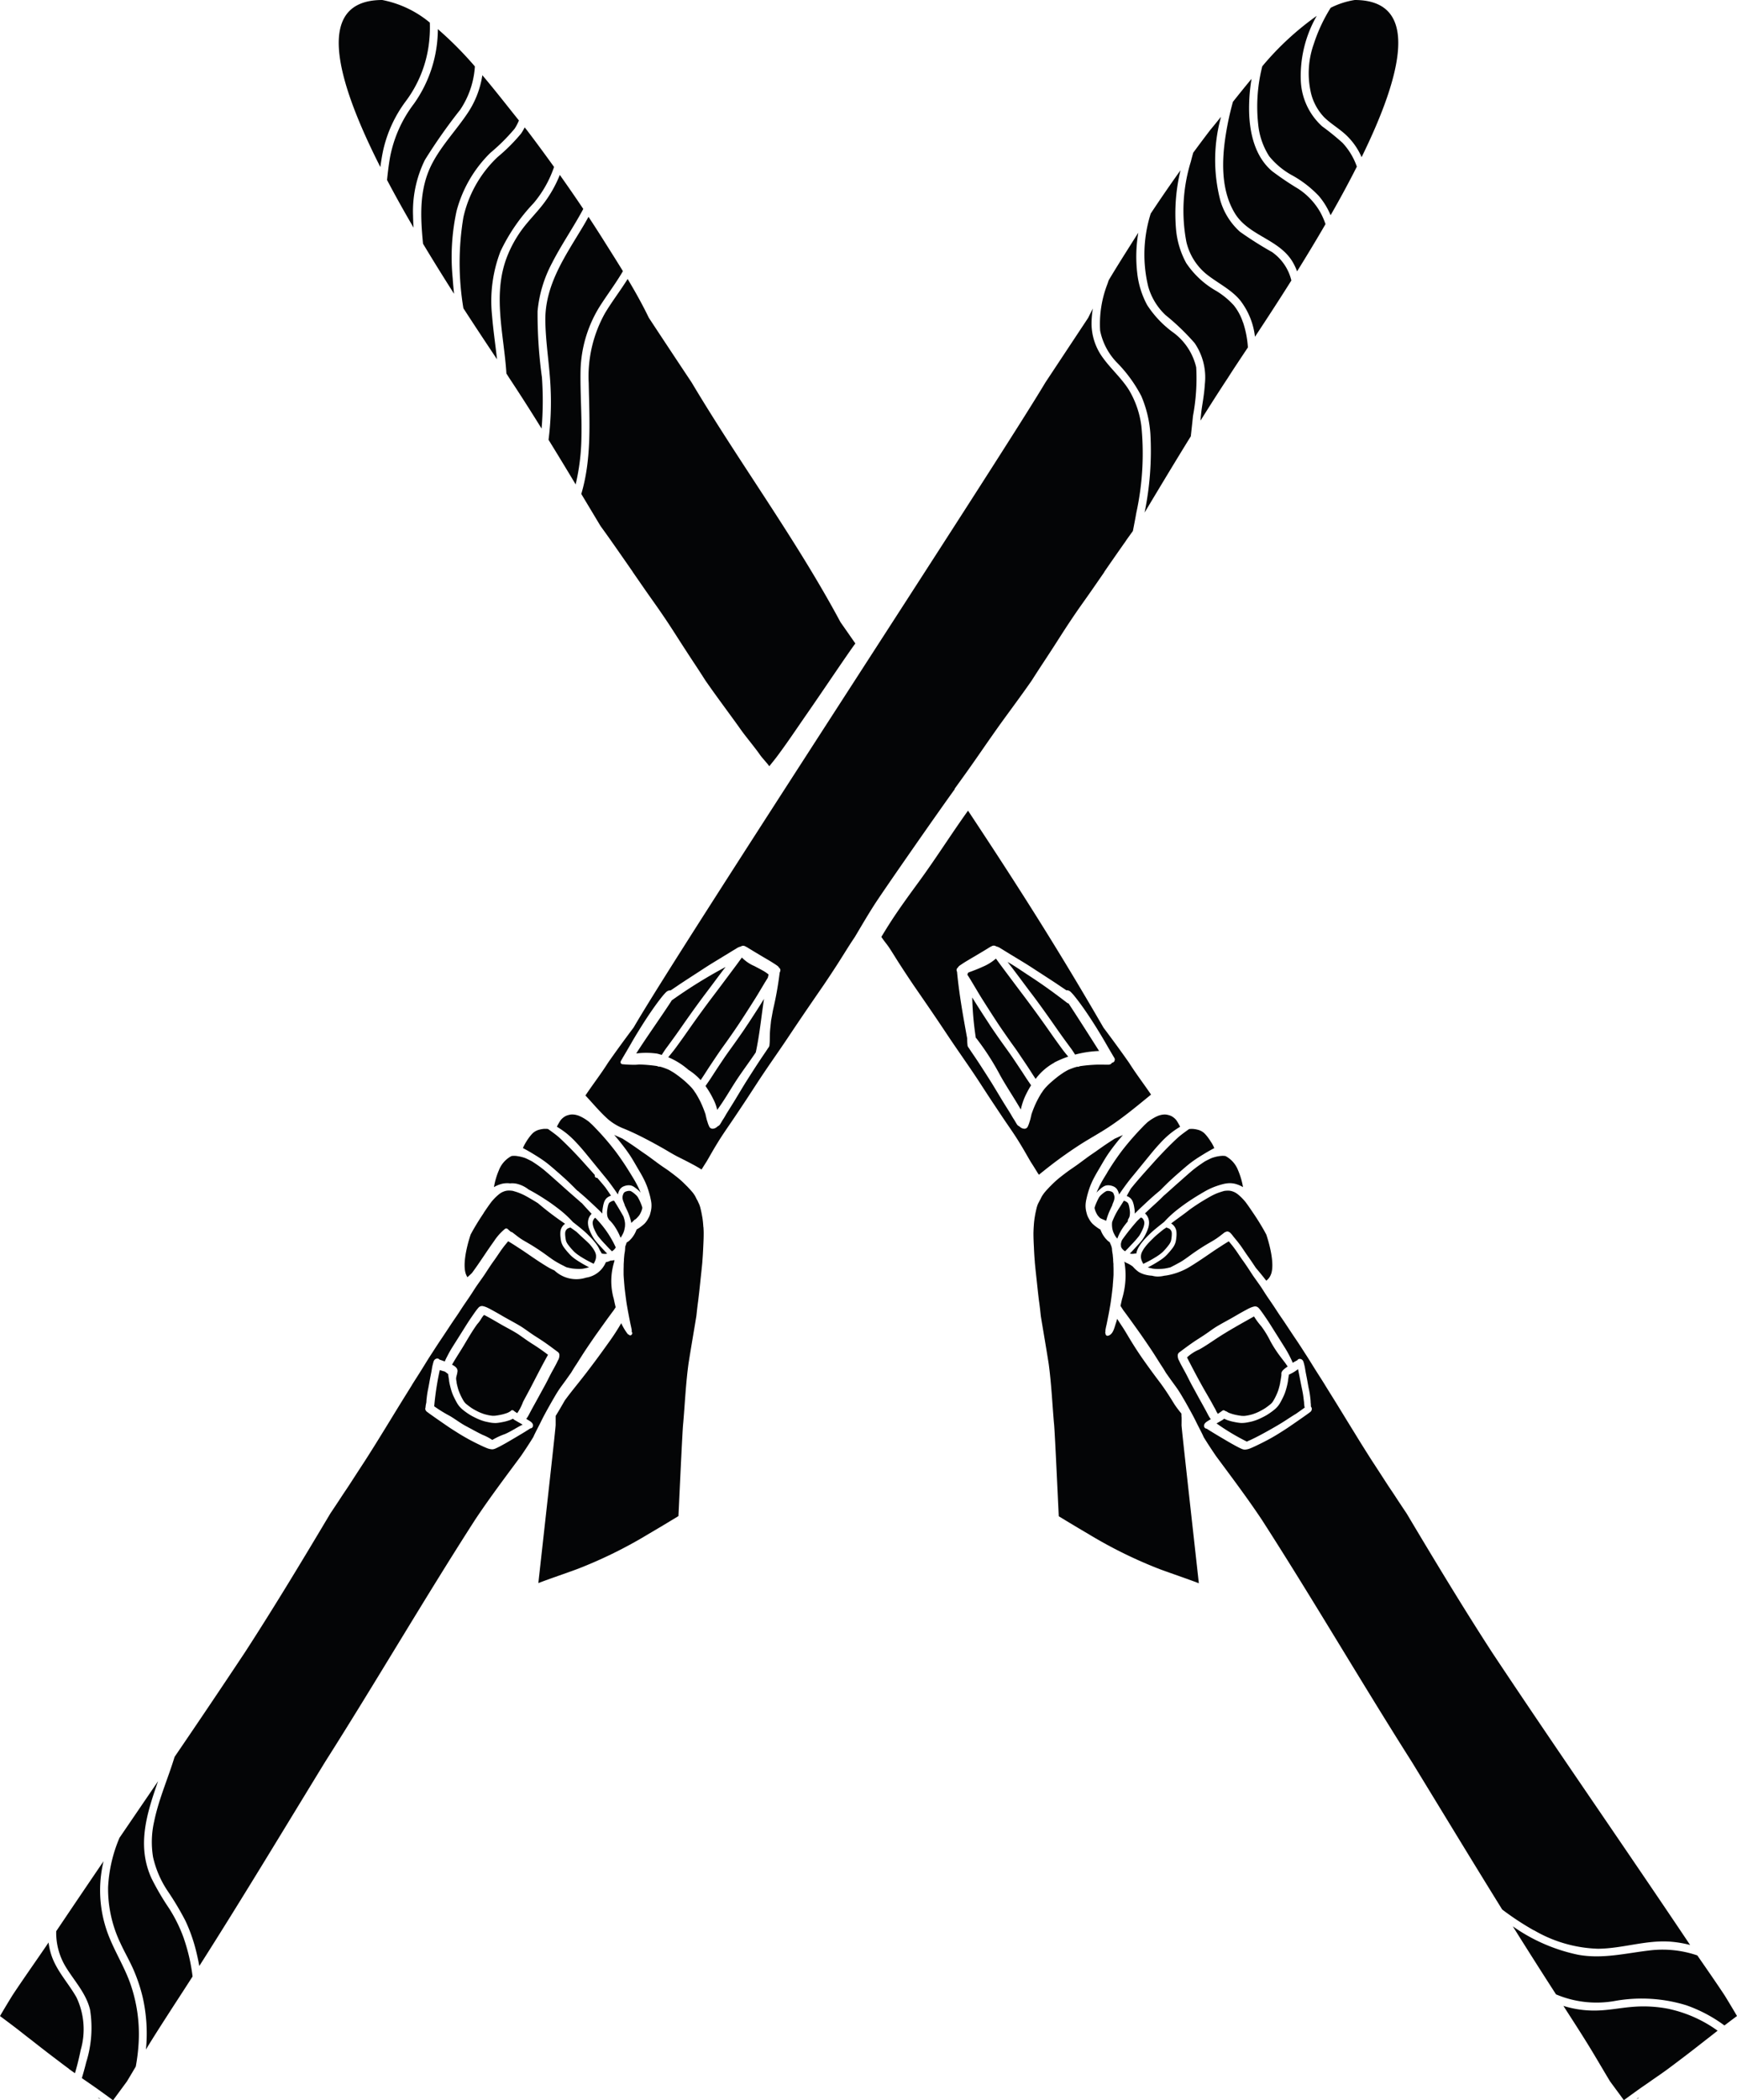 <svg id="Gruppe_7" data-name="Gruppe 7" xmlns="http://www.w3.org/2000/svg" xmlns:xlink="http://www.w3.org/1999/xlink" width="168.849" height="204.125" viewBox="0 0 168.849 204.125">
  <defs>
    <clipPath id="clip-path">
      <rect id="Rechteck_6" data-name="Rechteck 6" width="168.849" height="204.125" fill="none"/>
    </clipPath>
  </defs>
  <g id="Gruppe_6" data-name="Gruppe 6" clip-path="url(#clip-path)">
    <path id="Pfad_477" data-name="Pfad 477" d="M39.119,94.622l.015.01h0l-.019-.011" transform="translate(10.917 26.405)" fill="#040506"/>
    <path id="Pfad_478" data-name="Pfad 478" d="M6.688,159.886c.2.146.4.287.6.426.215-.738.4-1.484.551-2.238a7.237,7.237,0,0,0-.4-5.123c-.785-1.4-1.936-2.572-2.448-4.126a6.649,6.649,0,0,1-.271-1.222l-.258.384c-1.076,1.578-2.183,3.139-3.239,4.733C.807,153.393.4,154.072,0,154.754q.315.234.627.469l0,0c.354.265.707.531,1.057.8.368.287.734.576,1.1.863h.008l.01.008.006.005.014.012.174.136.049.038h0c.684.537,1.369,1.074,2.063,1.6h0c.527.4,1.051.8,1.582,1.192" transform="translate(0 41.19)" fill="#040506"/>
    <path id="Pfad_479" data-name="Pfad 479" d="M12.007,161.385a18.2,18.2,0,0,0,.292-2.593,14.854,14.854,0,0,0-.785-5.362c-.645-1.883-1.774-3.542-2.385-5.437a12.106,12.106,0,0,1-.5-5.2,12.844,12.844,0,0,1,.244-1.361q-2.31,3.394-4.6,6.8A6.39,6.39,0,0,0,5.2,151.7c.833,1.366,1.976,2.556,2.362,4.154a11.177,11.177,0,0,1-.373,5.114c-.127.518-.271,1.031-.423,1.541l.32.223c.435.3.875.6,1.3.906q.71.506,1.415,1.025c.1-.143.207-.285.312-.427.344-.468.689-.935,1.031-1.4.289-.478.573-.959.858-1.44" transform="translate(1.191 39.468)" fill="#040506"/>
    <path id="Pfad_480" data-name="Pfad 480" d="M15.588,150.656a14.371,14.371,0,0,0-1.439-2.941A25.33,25.33,0,0,1,12.44,144.8c-1.468-3.213-.449-6.34.633-9.451l-3.749,5.5a13.941,13.941,0,0,0-1.108,4.79A12.2,12.2,0,0,0,9.4,151.062c.423.925.943,1.8,1.339,2.736a16.05,16.05,0,0,1,.838,2.544,15.949,15.949,0,0,1,.318,5.086c.077-.125.151-.253.228-.379.806-1.31,1.644-2.6,2.476-3.892q.921-1.41,1.828-2.827a17.757,17.757,0,0,0-.842-3.673" transform="translate(2.292 37.77)" fill="#040506"/>
    <path id="Pfad_481" data-name="Pfad 481" d="M56.42,99.834a6.358,6.358,0,0,1,.078-3.551c.006-.043.008-.087.015-.13a3.233,3.233,0,0,1-.4.051,1.277,1.277,0,0,1-.389.141l-.047.008a2.475,2.475,0,0,1-1.926,1.505,3.094,3.094,0,0,1-3.074-.7c-.142-.063-.28-.129-.418-.2-.267-.145-.524-.311-.783-.473-.55-.35-1.086-.721-1.624-1.091l-.175-.119c-.279-.185-.56-.367-.842-.549l0,0-.01-.008c-.194-.124-.39-.247-.591-.363l-.059-.033c-.1.124-.2.246-.3.368-.185.23-.358.466-.524.711-.178.261-.352.524-.536.78-.2.272-.385.55-.569.83s-.35.544-.537.808c-.239.339-.483.675-.715,1.019-.192.3-.381.6-.581.893-.18.271-.368.537-.551.808s-.356.544-.535.815-.375.546-.559.822c-.372.556-.737,1.117-1.11,1.67-.358.527-.7,1.068-1.046,1.6-.3.46-.579.93-.871,1.393-.3.486-.617.968-.921,1.454l0,.008,0,0,0,.005-.009.013c-.343.558-.692,1.11-1.035,1.667q-.541.877-1.077,1.755-.524.856-1.051,1.708c-.354.577-.716,1.149-1.078,1.722-.28.445-.57.884-.857,1.324-.312.478-.62.959-.932,1.438-.183.284-.373.564-.562.844-.175.26-.343.522-.515.783q-.4.606-.806,1.21c-2.7,4.533-5.423,9.052-8.292,13.481q-3.394,5.113-6.853,10.183c-.642,2.109-1.553,4.139-1.993,6.307a8.991,8.991,0,0,0-.1,3.433,9.751,9.751,0,0,0,1.433,3.317,28.36,28.36,0,0,1,1.72,2.888,15.868,15.868,0,0,1,1.007,2.828c.129.509.24,1.028.335,1.554,4.172-6.554,8.173-13.208,12.235-19.846,4.947-7.788,9.589-15.773,14.581-23.536,1.408-2.116,2.942-4.148,4.454-6.191.412-.6.815-1.216,1.2-1.839.051-.113.1-.225.156-.336.152-.31.313-.614.468-.922.147-.292.289-.586.443-.875q.263-.489.537-.973c.127-.224.253-.448.384-.669.046-.078.091-.157.137-.237l-.018.031c.17-.29.348-.576.544-.849s.4-.54.591-.813q.215-.305.434-.611c.088-.147.177-.293.267-.439s.2-.308.3-.462l.345-.545-.028.045c.114-.18.228-.361.344-.538.228-.35.464-.7.7-1.044.184-.269.367-.537.555-.8h0a.3.3,0,0,1,.028-.038c.027-.041.056-.082.086-.122.092-.132.188-.262.28-.394.084-.116.168-.233.251-.349.318-.446.64-.89.97-1.33.022-.028.04-.056.063-.084.055-.088.111-.175.166-.262-.074-.3-.139-.6-.2-.9m-5.407,6.06c-.068.15-.142.3-.219.443-.143.269-.293.535-.436.8-.152.284-.292.576-.441.862-.136.261-.279.519-.421.778l-.5.913c-.2.371-.412.739-.61,1.112-.078.145-.153.289-.229.432-.026.046-.052.091-.079.134a1.049,1.049,0,0,1-.141.2l-.013.014c.072.042.143.086.214.13.165.1.393.229.439.436a.29.29,0,0,1-.081.294.281.281,0,0,1-.142.067l-.027,0-.038.024c-.09.061-.183.119-.274.176l-.426.263c-.3.182-.6.359-.9.535s-.592.352-.893.518c-.27.15-.545.3-.828.428a1.076,1.076,0,0,1-.249.082.614.614,0,0,1-.128.008,1.658,1.658,0,0,1-.519-.13c-.215-.087-.426-.183-.633-.284-.418-.2-.835-.412-1.242-.636l.008,0-.017-.009h0l0,0,0,0c-.051-.027-.1-.055-.151-.083.012.008.026.014.036.02l-.042-.024c-.289-.162-.574-.335-.856-.514s-.554-.348-.824-.532c-.533-.366-1.067-.732-1.592-1.106q-.236-.165-.464-.336a.447.447,0,0,1-.166-.21.325.325,0,0,1,.009-.22,2.617,2.617,0,0,1,.079-.487c0-.05.006-.1.009-.148,0-.111.02-.223.033-.334a8.262,8.262,0,0,1,.136-.849c.061-.294.11-.59.164-.885s.114-.574.166-.861c.032-.183.054-.367.1-.546.026-.1.051-.2.079-.3a.663.663,0,0,1,.078-.183.377.377,0,0,1,.267-.162h0a.267.267,0,0,1,.256.107h.01c.168.051.33.113.495.171l.056-.132c.063-.136.129-.27.2-.4.143-.285.3-.563.469-.834l1.013-1.608c.166-.263.33-.53.5-.793s.344-.517.522-.773c.146-.212.294-.426.46-.624.018-.022.037-.042.055-.063a.462.462,0,0,1,.408-.154,1.978,1.978,0,0,1,.472.161c.129.059.253.127.376.194s.265.146.4.22c.269.15.533.307.8.46.526.3,1.065.582,1.586.893.243.146.475.311.707.475s.44.31.664.458c.2.127.393.251.588.377.487.317.958.66,1.421,1.008.07.051.141.1.21.156l.072.052a.411.411,0,0,1,.152.207.911.911,0,0,1-.119.6" transform="translate(3.218 26.321)" fill="#040506"/>
    <path id="Pfad_482" data-name="Pfad 482" d="M43.555,103.693c-.326-.243-.659-.481-1-.706l.009.005-.014-.008-.019-.013-.017-.012c-.175-.114-.354-.225-.531-.34h0c-.407-.266-.8-.556-1.2-.828-.5-.324-1.039-.593-1.559-.888s-1.036-.608-1.567-.889c-.063-.033-.127-.064-.189-.095-.028.029-.058.058-.083.088l-.05.063-.028.038-.013.019-.013.018-.022.033c-.017.024-.032.049-.047.074l-.084.136a2.808,2.808,0,0,1-.322.42c-.492.677-.907,1.406-1.337,2.123-.366.61-.764,1.2-1.115,1.824.061.033.124.063.182.1.2.136.372.289.348.553a2.74,2.74,0,0,1-.081.393c-.017.065-.033.13-.045.2,0,.012-.008.063-.008.05l0,.081c.005.061.013.124.022.185l.012.047a.517.517,0,0,1,.014.116l0,.027,0,.01a7.213,7.213,0,0,0,.188.727,5.964,5.964,0,0,0,.505,1.055c.038.054.078.106.12.157.032.036.065.07.1.1l0,0c.169.142.347.272.527.4a6.461,6.461,0,0,0,.669.373l.05.024a5.25,5.25,0,0,0,.514.2c.157.046.316.086.478.118h0l.01,0h0l.1.019c.081.012.162.024.243.029l.059,0c.058,0,.114,0,.17-.005a6.553,6.553,0,0,0,.719-.127,4.473,4.473,0,0,0,.492-.153c.054-.024.107-.05.16-.078a.868.868,0,0,1,.12-.07c.015-.017.031-.032.046-.05a.2.2,0,0,1,.276-.013c.036.032.075.06.114.088l.038.027,0,0,.009.006.092.063.049.032.029.019.017.008a.391.391,0,0,1,.054-.082,4.746,4.746,0,0,0,.509-1.016c.269-.512.55-1.016.815-1.528.53-1.021,1.05-2.045,1.613-3.049l-.153-.114" transform="translate(9.588 27.884)" fill="#040506"/>
    <path id="Pfad_483" data-name="Pfad 483" d="M36.454,107.322l-.049-.023h0a.437.437,0,0,0,.05.023" transform="translate(10.159 29.943)" fill="#040506"/>
    <path id="Pfad_484" data-name="Pfad 484" d="M40.746,102.3l.005,0,.008.006-.013-.009" transform="translate(11.371 28.549)" fill="#040506"/>
    <path id="Pfad_485" data-name="Pfad 485" d="M41.049,109.1c-.059-.035-.115-.07-.173-.1a1.137,1.137,0,0,1-.224-.165l-.042.024a2.551,2.551,0,0,1-.284.125,4.635,4.635,0,0,1-.656.175c-.081.017-.162.032-.243.046a3.935,3.935,0,0,1-.4.05,2.893,2.893,0,0,1-.672-.061c-.152-.029-.306-.061-.457-.1a4.363,4.363,0,0,1-.482-.164,5.119,5.119,0,0,1-.467-.212c-.128-.064-.257-.127-.38-.2a6.205,6.205,0,0,1-.743-.515,2.557,2.557,0,0,1-.393-.379,2.52,2.52,0,0,1-.249-.372c-.106-.185-.2-.379-.293-.572a4.336,4.336,0,0,1-.234-.614c-.055-.184-.1-.37-.145-.556-.02-.092-.04-.185-.055-.279a1.338,1.338,0,0,1-.019-.189c-.013-.068-.023-.137-.035-.2s-.023-.147-.032-.221c-.005-.04-.009-.079-.01-.119l-.038-.027c-.06-.045-.118-.093-.177-.141l-.061-.042c-.02-.014-.042-.027-.064-.042a4.794,4.794,0,0,1-.48-.142A28,28,0,0,0,33,107.632a13.635,13.635,0,0,0,1.551.954c.523.313,1.009.691,1.549.977s1.065.585,1.612.848a4.8,4.8,0,0,1,.935.491,6.836,6.836,0,0,1,1.213-.567c.581-.247,1.111-.61,1.676-.894a.22.22,0,0,1,.073-.019c-.058-.033-.114-.067-.171-.1-.128-.074-.257-.146-.385-.22" transform="translate(9.208 29.051)" fill="#040506"/>
    <path id="Pfad_486" data-name="Pfad 486" d="M35.5,109.315l.009.005Z" transform="translate(9.907 30.505)" fill="#040506"/>
    <path id="Pfad_487" data-name="Pfad 487" d="M3.991,156.273h0" transform="translate(1.114 43.609)" fill="#040506"/>
    <path id="Pfad_488" data-name="Pfad 488" d="M7.488,159.441a.908.908,0,0,0,.2.1l-.216-.156a.468.468,0,0,1,.018.06" transform="translate(2.085 44.477)" fill="#040506"/>
    <path id="Pfad_489" data-name="Pfad 489" d="M2.18,154.866h0l0,0,0,0" transform="translate(0.608 43.217)" fill="#040506"/>
    <path id="Pfad_490" data-name="Pfad 490" d="M83.909,43.479h0l0,.005,0-.005" transform="translate(23.415 12.133)" fill="#040506"/>
    <path id="Pfad_491" data-name="Pfad 491" d="M56.634,82.326l.008-.013.017-.027-.024.04" transform="translate(15.804 22.963)" fill="#040506"/>
    <path id="Pfad_492" data-name="Pfad 492" d="M57.732,78.35c-.087.133-.174.266-.263.4h0l0,0-.006.01-.006.01c-.381.562-.773,1.115-1.167,1.668l-.005.006,0,0-.008.012.006-.009-.017.022.005-.005c-.185.258-.372.515-.555.775-.2.281-.391.569-.583.854q-.265.393-.523.79c-.179.272-.352.549-.533.819-.137.206-.279.408-.417.611-.014.02-.027.04-.04.06a8.789,8.789,0,0,1,.755,1.27,4.2,4.2,0,0,1,.381,1.046c.661-.889,1.207-1.857,1.81-2.787.619-.953,1.306-1.857,1.94-2.8v0c.373-1.715.538-3.468.8-5.2-.145.234-.289.468-.436.7-.371.585-.752,1.164-1.129,1.745" transform="translate(14.961 21.182)" fill="#040506"/>
    <path id="Pfad_493" data-name="Pfad 493" d="M59.087,73.559a3.8,3.8,0,0,1-1.143-.8c-.052.073-.1.146-.159.219q-.288.4-.583.792-.622.833-1.243,1.664-.413.549-.829,1.1h0l0,0,0,0-.012.014q-1.18,1.562-2.3,3.163c-.336.481-.673.961-1.018,1.434-.164.226-.325.453-.5.674s-.339.422-.512.632a7.126,7.126,0,0,1,1.958,1.222,5.667,5.667,0,0,1,1.19,1c.026-.038.052-.078.079-.116.18-.267.356-.538.53-.811s.372-.567.56-.849.382-.572.576-.856.389-.558.588-.834c.047-.068.1-.136.145-.2l-.018.024c.4-.563.794-1.127,1.178-1.7.412-.615.811-1.241,1.21-1.865.216-.342.435-.682.645-1.026.234-.384.462-.77.692-1.155l.055-.092c.1-.16.2-.317.294-.475.023-.1.046-.2.07-.308a3.388,3.388,0,0,0-.515-.356c-.306-.175-.622-.333-.932-.5" transform="translate(14.171 20.305)" fill="#040506"/>
    <path id="Pfad_494" data-name="Pfad 494" d="M54.828,76.413c.11-.147.22-.292.33-.437.528-.7,1.054-1.411,1.583-2.114.1-.129.2-.256.3-.384a47.717,47.717,0,0,0-5.249,3.257.192.192,0,0,1-.019.049c-1.118,1.716-2.319,3.378-3.42,5.1a7.645,7.645,0,0,1,2.022.013c.152.036.3.081.457.127l.012-.017c.09-.139.18-.278.271-.416s.178-.248.267-.371c.375-.509.747-1.018,1.109-1.535.766-1.1,1.539-2.2,2.342-3.276" transform="translate(13.492 20.505)" fill="#040506"/>
    <path id="Pfad_495" data-name="Pfad 495" d="M53.881,85.555v0h0v0" transform="translate(15.036 23.875)" fill="#040506"/>
    <path id="Pfad_496" data-name="Pfad 496" d="M83.9,43.494l.008-.012-.005.006,0,.005" transform="translate(23.413 12.134)" fill="#040506"/>
    <path id="Pfad_497" data-name="Pfad 497" d="M83.91,43.477h0" transform="translate(23.416 12.133)" fill="#040506"/>
    <path id="Pfad_498" data-name="Pfad 498" d="M83.917,43.471l0,.006.013-.019v0l0,0-.005.006" transform="translate(23.417 12.127)" fill="#040506"/>
    <path id="Pfad_499" data-name="Pfad 499" d="M83.925,43.456l0-.005,0,0-.006.009" transform="translate(23.42 12.124)" fill="#040506"/>
    <path id="Pfad_500" data-name="Pfad 500" d="M83.928,43.45h0" transform="translate(23.421 12.125)" fill="#040506"/>
    <path id="Pfad_501" data-name="Pfad 501" d="M48.155,93.573l.006.037.2-.189.1-.1a.277.277,0,0,1,.123-.074l.049-.046a3.216,3.216,0,0,0,.29-.315c.031-.041.058-.084.084-.128a3.124,3.124,0,0,0,.146-.311c.027-.074.051-.15.07-.225a.436.436,0,0,0,.012-.059v-.038a.382.382,0,0,0-.013-.055c-.031-.109-.07-.215-.111-.32-.061-.148-.127-.3-.2-.439-.035-.068-.069-.133-.107-.2-.02-.032-.043-.063-.065-.092s-.073-.081-.111-.119c-.065-.061-.134-.12-.2-.175s-.147-.11-.225-.161c-.032-.018-.065-.036-.1-.051-.012,0-.024-.009-.036-.012L48,90.493h-.1c-.054.008-.106.017-.157.028a1.407,1.407,0,0,0-.146.051.737.737,0,0,0-.077.042l-.033.027c-.017.018-.033.035-.047.052l-.017.024c-.013.026-.026.052-.037.078-.019.052-.037.1-.052.157q-.01.04-.015.081c0,.032-.005.063-.006.095s0,.081.008.122a1.193,1.193,0,0,0,.022.118c.02.069.045.134.07.2s.045.113.068.17c.012.029.024.06.035.091a.268.268,0,0,1,.009.065c.069.133.132.271.194.408a5.486,5.486,0,0,1,.444,1.27" transform="translate(13.201 25.253)" fill="#040506"/>
    <path id="Pfad_502" data-name="Pfad 502" d="M48.131,88.416a25.489,25.489,0,0,0-1.646-1.971c-.168-.179-.336-.358-.508-.535-.086-.088-.171-.179-.262-.263s-.187-.173-.283-.256-.188-.139-.284-.206-.206-.129-.31-.189a3.783,3.783,0,0,0-.4-.191,2.513,2.513,0,0,0-.333-.092,2.228,2.228,0,0,0-.275-.027,1.351,1.351,0,0,0-.191.013,2.514,2.514,0,0,0-.3.074,1.627,1.627,0,0,0-.183.077,2.033,2.033,0,0,0-.18.114c-.059.046-.114.093-.168.145a1.578,1.578,0,0,0-.123.138,3.149,3.149,0,0,0-.171.272c-.068.118-.133.237-.192.359a8.437,8.437,0,0,1,.978.678,9.129,9.129,0,0,1,.964.922c.311.33.606.674.893,1.025.564.688,1.124,1.381,1.69,2.07.141.171.283.342.42.517s.289.379.43.573c.192.263.377.532.559.8.005-.031.013-.063.02-.093a1.334,1.334,0,0,1,.182-.417.838.838,0,0,1,.279-.244,1.154,1.154,0,0,1,.239-.092,1.223,1.223,0,0,1,.312-.05,1.137,1.137,0,0,1,.174.012.86.86,0,0,1,.343.137c.084.055.165.113.243.175a2.453,2.453,0,0,1,.416.39c-.068-.171-.142-.339-.224-.5h0l-.005-.01,0-.005h0v0h0l0,0c-.12-.242-.244-.481-.381-.712s-.283-.468-.426-.7h0l-.005-.006.005.006-.005-.008h0l0,0h0l0,0v0h0l0,0-.005-.008h0l0,0v0h0l-.006-.01h0c-.2-.321-.4-.643-.614-.959s-.43-.627-.654-.932" transform="translate(11.81 23.632)" fill="#040506"/>
    <path id="Pfad_503" data-name="Pfad 503" d="M47.868,93.84c.009-.087.014-.174.017-.262,0-.068,0-.136-.008-.2-.013-.1-.032-.193-.052-.29-.032-.118-.068-.233-.107-.347a.136.136,0,0,1-.018-.02q-.424-.75-.883-1.484l-.056.005c-.033.006-.067.014-.1.023a1.347,1.347,0,0,0-.138.063c-.033.019-.064.038-.1.059s-.051.043-.075.067l-.022.026-.015.023c-.012.023-.023.047-.033.07-.022.061-.041.124-.058.187-.032.146-.055.293-.075.44a2.089,2.089,0,0,0-.013.219,2.135,2.135,0,0,0,.023.271,1.152,1.152,0,0,0,.028.119.849.849,0,0,0,.031.079c.024.05.052.1.081.145a.194.194,0,0,1,.015.041,3.717,3.717,0,0,1,.611.739,5.491,5.491,0,0,1,.515,1,.276.276,0,0,1,.005.032c.009-.009.015-.022.026-.031.038-.054.074-.109.109-.165.06-.111.12-.224.169-.34l0-.006h0v-.006h0l.005-.013-.005.012c.023-.06.043-.118.06-.178a2.769,2.769,0,0,0,.052-.272" transform="translate(12.875 25.459)" fill="#040506"/>
    <path id="Pfad_504" data-name="Pfad 504" d="M47.4,93.642l.005-.012,0,.005,0,.006" transform="translate(13.226 26.128)" fill="#040506"/>
    <path id="Pfad_505" data-name="Pfad 505" d="M39.734,87.64h0l.122.065c.052.024.1.056.153.083.107.059.214.118.32.179.193.109.382.226.572.343l.3.187c.043.027.086.055.129.083s.065.041.1.064l.009.006h0l0,0h0l.015.01h0c.26.174.515.354.758.551s.5.416.741.628c.471.409.939.822,1.387,1.256l.288.285-.008-.008.049.049,0,0,.322.324.084.07a.213.213,0,0,1,.063.04c.029.027.056.056.086.084.06.05.122.1.18.151.363.308.714.631,1.062.957s.679.631,1,.964a2.256,2.256,0,0,1,.006-.294c.012-.13.035-.261.058-.389a2.663,2.663,0,0,1,.087-.362,1.133,1.133,0,0,1,.184-.368.8.8,0,0,1,.155-.146,1.488,1.488,0,0,1,.141-.093,1.344,1.344,0,0,1,.207-.088c-.178-.272-.362-.54-.55-.806-.256-.315-.521-.623-.787-.929a.321.321,0,0,1-.037.006.205.205,0,0,1-.192-.269q-.391-.445-.788-.884l.031.035c-.263-.293-.524-.588-.793-.877s-.522-.555-.789-.829c-.371-.372-.744-.742-1.132-1.1-.233-.206-.485-.393-.735-.577-.115-.084-.233-.168-.349-.249-.049-.006-.1-.012-.146-.014-.07,0-.138,0-.208,0s-.134.012-.2.019c-.129.024-.258.049-.385.086a1.9,1.9,0,0,0-.217.09,1.936,1.936,0,0,0-.179.106c-.052.038-.1.079-.151.123a3.4,3.4,0,0,0-.248.278,5.672,5.672,0,0,0-.354.5v0l0,.005v0l-.088.142h0l-.006.009,0,0-.027.045.019-.031a4.371,4.371,0,0,0-.221.428l-.019.049" transform="translate(11.088 23.938)" fill="#040506"/>
    <path id="Pfad_506" data-name="Pfad 506" d="M48.508,90.221h0l0-.005v0h0" transform="translate(13.536 25.176)" fill="#040506"/>
    <path id="Pfad_507" data-name="Pfad 507" d="M48.5,90.211l0,.005-.005-.01,0,.005" transform="translate(13.535 25.173)" fill="#040506"/>
    <path id="Pfad_508" data-name="Pfad 508" d="M39.935,86.842l-.006.01v0l.005-.008" transform="translate(11.142 24.234)" fill="#040506"/>
    <path id="Pfad_509" data-name="Pfad 509" d="M40,86.733l0-.005.01-.017L40,86.733" transform="translate(11.164 24.198)" fill="#040506"/>
    <path id="Pfad_510" data-name="Pfad 510" d="M39.807,87.853c-.091-.013-.182-.02-.274-.024a2.212,2.212,0,0,0-.243.014.46.46,0,0,0-.058.012,2.635,2.635,0,0,0-1.215,1.383,7.08,7.08,0,0,0-.478,1.635l.028-.018a2.548,2.548,0,0,1,.463-.217,2.277,2.277,0,0,1,.441-.122,2.4,2.4,0,0,1,.489-.023c.046,0,.091.01.137.015a2.1,2.1,0,0,1,.668.038,2.991,2.991,0,0,1,1.149.56c.16.082.318.169.476.26q.53.3,1.041.634c.255.165.508.33.752.507s.464.34.692.517a10.578,10.578,0,0,1,1.28,1.172l.067.073q.188.144.372.292c.091.072.182.145.271.217l-.009-.008c.193.157.384.316.568.483.165.148.32.308.476.466a6.8,6.8,0,0,1,.485.55,3.211,3.211,0,0,1,.206.284,2.515,2.515,0,0,1,.18.318c.014.032.026.064.038.1a4.117,4.117,0,0,1,.212.354c.006,0,.013,0,.019,0a.579.579,0,0,1,.093.02c.051.006.1.012.152.015h.077c.041,0,.082-.01.124-.017l.02,0,.04-.009c-.161-.162-.315-.331-.469-.5l-.4-.436a4.455,4.455,0,0,1-.377-.458,3.761,3.761,0,0,1-.283-.481,4.227,4.227,0,0,1-.271-.664,1.6,1.6,0,0,1-.061-.339,1.231,1.231,0,0,1,.024-.4,1.173,1.173,0,0,1,.326-.591c-.317-.339-.631-.678-.936-1.025-.009-.006-.019-.013-.028-.02-.127-.1-.247-.214-.37-.321-.232-.2-.467-.407-.7-.611-.46-.4-.913-.816-1.372-1.22-.4-.354-.8-.712-1.21-1.058-.269-.219-.549-.422-.835-.617a.338.338,0,0,1-.045-.029c-.1-.067-.2-.133-.306-.2-.215-.111-.431-.224-.655-.32a4.4,4.4,0,0,0-.512-.145c-.086-.015-.17-.031-.256-.043" transform="translate(10.476 24.51)" fill="#040506"/>
    <path id="Pfad_511" data-name="Pfad 511" d="M46.919,95.8l.032-.022c.058-.045.114-.091.169-.139.032-.035.063-.07.092-.109s.05-.075.073-.114a9.865,9.865,0,0,0-1.99-2.879l-.019.01a.259.259,0,0,0-.033.023l-.04.037c-.013.015-.024.032-.036.047-.019.031-.038.063-.055.095s-.027.059-.038.09-.017.063-.024.095a.42.42,0,0,0-.005.042,1.078,1.078,0,0,0,0,.111,1.19,1.19,0,0,0,.018.136,1.7,1.7,0,0,0,.052.2h0v.005l0,0v0l0,.01v0a4.64,4.64,0,0,0,.4.813l.04.058.013.019-.013-.019a9.98,9.98,0,0,0,.737.84c.2.221.409.441.627.648" transform="translate(12.569 25.822)" fill="#040506"/>
    <path id="Pfad_512" data-name="Pfad 512" d="M45.1,93.231l0,.012v-.005l0-.006" transform="translate(12.586 26.017)" fill="#040506"/>
    <path id="Pfad_513" data-name="Pfad 513" d="M37.162,92.657q-.391.577-.751,1.175c-.18.3-.352.6-.517.913-.466,1.413-.806,3.143-.409,3.96a1.181,1.181,0,0,0,.1.184c.15-.136.3-.272.441-.414.423-.569.82-1.16,1.218-1.751q.46-.687.941-1.363a5.268,5.268,0,0,1,1.065-1.182.2.2,0,0,1,.238.019c.1.093.2.179.3.27a.277.277,0,0,1,.046.015.256.256,0,0,1,.115.05c.2.147.389.3.587.45.151.11.307.215.467.312.177.107.358.208.536.313.375.219.741.453,1.1.695.185.125.368.252.55.384s.367.269.554.4.367.248.56.358.37.206.558.3h0l.019.009.036.019c.036.014.069.036.1.052.068.035.137.069.206.1.183.046.366.086.554.116a6.09,6.09,0,0,0,.629.044c.119,0,.237-.006.354-.017l.087-.014c.141-.024.28-.058.42-.091l.143-.04c-.091-.046-.183-.092-.272-.141-.185-.1-.366-.2-.544-.311-.216-.129-.426-.265-.629-.411a3.363,3.363,0,0,1-.523-.486,6.256,6.256,0,0,1-.455-.55,1.7,1.7,0,0,1-.283-.573,3.081,3.081,0,0,1-.068-.42,2.7,2.7,0,0,1-.01-.592,1.067,1.067,0,0,1,.453-.744,29.182,29.182,0,0,1-2.631-1.994q-.324-.207-.657-.4c-.226-.133-.453-.265-.686-.386-.183-.09-.37-.171-.56-.243s-.384-.128-.578-.182c-.093-.01-.187-.019-.281-.024a2.173,2.173,0,0,0-.258.01,2.242,2.242,0,0,0-.223.051,2.438,2.438,0,0,0-.28.116c-.067.038-.13.079-.194.122-.118.09-.229.187-.338.287a5.568,5.568,0,0,0-.466.5c-.271.357-.522.729-.773,1.1" transform="translate(9.854 25.247)" fill="#040506"/>
    <path id="Pfad_514" data-name="Pfad 514" d="M44.4,96.077h0l0,0,0,0,0,0h0l.037.023.006,0c.278.174.562.34.854.49l.423.214h0l.02-.031c.042-.075.079-.152.114-.232.023-.058.045-.116.063-.177q.013-.05.023-.1l.012-.106c0-.05,0-.1,0-.151s-.015-.1-.024-.153c-.009-.036-.019-.07-.031-.1s-.037-.092-.058-.137c-.047-.091-.1-.179-.153-.266a5.391,5.391,0,0,0-.353-.449c-.3-.306-.632-.593-.941-.884-.114-.109-.229-.216-.344-.325-.2-.143-.4-.287-.6-.427l-.022.018a.325.325,0,0,1-.119.043.776.776,0,0,0-.075.031c-.02.012-.041.023-.061.037s-.036.029-.054.046l-.052.058c-.015.022-.029.042-.043.065s-.022.043-.032.067-.014.043-.02.067a.942.942,0,0,0-.017.1,1.574,1.574,0,0,0,0,.174c0,.04.006.081.009.122h0v0a3.418,3.418,0,0,0,.068.457c.012.038.024.075.038.113a1.33,1.33,0,0,0,.069.134c.014.024.031.049.046.073a2.36,2.36,0,0,0,.143.193c.055.073.115.143.174.214.113.13.229.258.352.38a4.4,4.4,0,0,0,.556.416l-.006-.005h0" transform="translate(11.986 26.027)" fill="#040506"/>
    <path id="Pfad_515" data-name="Pfad 515" d="M44.087,95.466h0l-.022-.014.014.009.006,0h0" transform="translate(12.297 26.637)" fill="#040506"/>
    <path id="Pfad_516" data-name="Pfad 516" d="M42.957,93.919h0" transform="translate(11.988 26.209)" fill="#040506"/>
    <path id="Pfad_517" data-name="Pfad 517" d="M42.96,93.953v-.005h0v0" transform="translate(11.988 26.217)" fill="#040506"/>
    <path id="Pfad_518" data-name="Pfad 518" d="M56.955,95.218l0-.06-.008-.091c-.013-.2-.031-.4-.058-.6l0-.017-.005-.029c-.006-.046-.015-.092-.022-.137h0l-.008-.042c-.006-.035-.012-.069-.017-.1l0,0c-.005-.031-.012-.063-.017-.093-.012-.064-.023-.128-.036-.191-.019-.1-.041-.2-.064-.3l0-.005-.054-.224,0-.008c-.014-.051-.031-.1-.046-.153l-.02-.061c-.018-.05-.035-.1-.056-.148.008.015.014.032.02.047l-.009-.022.009.022-.023-.056.005.014-.005-.014,0,.012h0l-.009-.022-.005-.012,0,0v0l-.005-.014-.005-.012c-.035-.073-.069-.145-.1-.216h0l-.065-.133,0,.022c-.067-.132-.13-.266-.2-.4q-.1-.165-.219-.322l-.047-.054v0c-.092-.11-.187-.216-.284-.321l-.012-.013c-.077-.083-.155-.165-.234-.247l0,.005-.084-.087.04.041-.05-.051,0,0c-.143-.143-.288-.284-.437-.421-.133-.123-.272-.238-.413-.352-.238-.187-.477-.37-.72-.551s-.481-.336-.721-.5c-.51-.352-1-.737-1.5-1.091-.185-.129-.372-.255-.556-.384s-.356-.252-.535-.377h0q-.428-.3-.867-.583l-.417-.269c-.225-.1-.452-.2-.675-.3l-.136-.061c.321.363.625.742.92,1.126q.271.355.524.724c.179.26.343.531.5.8.151.253.294.51.445.762s.294.5.43.762a7.767,7.767,0,0,1,.37.813c.1.266.183.54.258.815.04.139.073.28.1.421a3.2,3.2,0,0,1,.073.427,2.469,2.469,0,0,1-.061.8c-.017.07-.035.141-.055.21v0l0,.009v.005h0a1.781,1.781,0,0,1-.091.251c-.04.087-.087.17-.133.255a2.088,2.088,0,0,1-.317.437c-.038.04-.082.074-.123.11a4.324,4.324,0,0,1-.366.285c-.064.045-.129.088-.2.128-.027.017-.055.031-.081.047h0l-.012.019c-.027.058-.049.119-.074.178a2.791,2.791,0,0,1-.233.425c-.017.026-.036.047-.052.072-.038.055-.077.109-.119.16-.024.028-.051.054-.077.081-.041.045-.081.091-.125.133a1.257,1.257,0,0,1-.2.153c-.028.019-.058.035-.087.051-.014.038-.024.078-.036.115-.02.065-.042.129-.068.192-.01.023-.019.046-.029.068-.013.132-.014.262-.027.393-.006.073-.018.145-.031.217s-.026.146-.036.219v0h0V97.9l0-.02,0,.035h0v0h0v.013h0v0h0v.011c-.017.151-.029.3-.041.454l.01-.018c-.005.07-.012.142-.015.212,0,.038-.006.075-.009.114l0,0c0,.05-.005.1-.006.148,0,.032,0,.065,0,.1,0,.118-.006.234-.008.35,0,.058,0,.115,0,.173,0,.075,0,.151,0,.228h0c0,.042,0,.083,0,.125.012.244.031.487.05.73l0,.005c.006.087.014.174.022.261v.015l.005.051c.019.211.045.423.07.634l.006.05h0l.035.276c.038.3.079.61.129.913.005.033.012.067.018.1h0q.073.432.156.863l.008.04c.032.169.064.338.1.505l0,0c.024.12.046.24.072.359.032.156.07.312.1.471a.746.746,0,0,1,.015.266v.008c.168.185-.095.477-.263.29-.014-.015-.023-.033-.036-.049-.01.017-.019.033-.029.051-.019-.028-.041-.055-.063-.082l.013-.005a.235.235,0,0,1-.049-.041,5.358,5.358,0,0,1-.587-1,21.118,21.118,0,0,1-1.184,1.826c-.961,1.351-1.948,2.69-2.983,3.984-.448.559-.9,1.123-1.321,1.7-.29.507-.581,1.012-.889,1.507l0,.1q0,.384,0,.767c.01.229-.894,8.265-1.681,15.376,1.255-.478,2.534-.9,3.8-1.369a44.049,44.049,0,0,0,6.884-3.386c.985-.576,1.961-1.164,2.934-1.756.216-4.555.4-8.556.468-9.079.165-1.919.249-3.845.512-5.752.243-1.545.512-3.085.764-4.628.04-.379.082-.757.129-1.135v.006l.031-.244,0,.018c.009-.078.019-.156.029-.234.074-.6.138-1.2.2-1.8s.133-1.218.188-1.828c0-.017,0-.033,0-.051.02-.224.036-.448.05-.673v0c.014-.244.027-.49.038-.734.023-.464.046-.927.043-1.392,0-.184-.012-.37-.022-.554v-.012" transform="translate(11.415 24.067)" fill="#040506"/>
    <path id="Pfad_519" data-name="Pfad 519" d="M92.876,94.634l0,0,.015-.009-.019.011" transform="translate(25.918 26.405)" fill="#040506"/>
    <path id="Pfad_520" data-name="Pfad 520" d="M129.152,152.732a12.661,12.661,0,0,0-3.535-.22c-1.2.088-2.371.34-3.578.362a10,10,0,0,1-3.222-.451c.826,1.283,1.656,2.562,2.456,3.861.706,1.15,1.38,2.32,2.078,3.475q.514.7,1.032,1.4c.1.142.208.284.311.427q.706-.516,1.415-1.025c.431-.308.871-.6,1.3-.907.532-.37,1.069-.732,1.589-1.118s1.057-.794,1.582-1.192l0,0h0c.693-.527,1.378-1.064,2.063-1.6l.049-.038.173-.136.015-.012.005,0,.01-.009h0l0,0h0q.457-.359.912-.716a12.692,12.692,0,0,0-4.671-2.1" transform="translate(33.157 42.535)" fill="#040506"/>
    <path id="Pfad_521" data-name="Pfad 521" d="M135.544,153.061c-.86-1.3-1.751-2.575-2.635-3.856a10.428,10.428,0,0,0-4.509-.5c-2.4.267-4.683.879-7.1.431a17.047,17.047,0,0,1-6.329-2.76q2.076,3.323,4.2,6.614a10.1,10.1,0,0,0,5.749.636,14.771,14.771,0,0,1,6.9.418,14.038,14.038,0,0,1,3.723,1.968c.2-.151.4-.3.595-.451l0,0c.208-.156.417-.313.627-.469-.4-.68-.807-1.361-1.222-2.035" transform="translate(32.084 40.848)" fill="#040506"/>
    <path id="Pfad_522" data-name="Pfad 522" d="M125.344,161.283a13.106,13.106,0,0,0,6.215,1.8c2.394-.013,4.735-.885,7.135-.682a11.257,11.257,0,0,1,1.834.315c-6.377-9.518-12.929-18.916-19.265-28.459-2.868-4.429-5.592-8.948-8.292-13.481-.269-.4-.538-.806-.806-1.21-.173-.261-.34-.524-.514-.784-.189-.28-.38-.559-.563-.843-.312-.478-.619-.959-.932-1.438-.286-.441-.577-.88-.857-1.324-.361-.573-.724-1.146-1.078-1.723s-.7-1.137-1.05-1.706q-.537-.879-1.077-1.755c-.344-.556-.693-1.11-1.036-1.667l-.008-.013,0-.005v0l-.005-.008c-.3-.487-.615-.97-.921-1.454-.293-.464-.574-.934-.872-1.393-.348-.536-.686-1.076-1.044-1.6-.376-.553-.741-1.113-1.112-1.669-.184-.276-.377-.545-.56-.822s-.354-.545-.535-.815-.368-.538-.551-.808c-.2-.294-.388-.595-.578-.893-.233-.344-.477-.68-.718-1.019-.187-.265-.358-.538-.536-.808s-.372-.559-.569-.83-.359-.519-.537-.782q-.247-.366-.523-.711c-.1-.121-.2-.243-.3-.367l-.06.032c-.2.116-.4.24-.59.365l-.012.006.005,0c-.281.18-.564.362-.842.549l-.175.119c-.538.37-1.074.741-1.624,1.09-.257.164-.515.33-.784.475a6.274,6.274,0,0,1-.907.4,6.379,6.379,0,0,1-1.042.274c-.081.013-.16.023-.242.031a2.7,2.7,0,0,1-.6.078,1.987,1.987,0,0,1-.38-.031c-.072-.012-.142-.029-.212-.047a3.384,3.384,0,0,1-.674-.107,2.443,2.443,0,0,1-.625-.261,3.23,3.23,0,0,1-.56-.513,2.588,2.588,0,0,0-.654-.376,1.905,1.905,0,0,1-.177-.115,7.864,7.864,0,0,1-.229,3.643q-.075.33-.147.66c.087.137.175.272.262.409.022.028.042.056.063.084.329.44.65.885.97,1.331l.249.349c.095.13.188.262.281.393.029.041.058.082.087.122l.027.04h0c.187.266.371.535.553.8.235.347.472.692.7,1.044.115.178.229.358.341.537-.009-.014-.018-.029-.028-.043l.345.544c.1.155.2.307.3.462s.179.293.267.439q.215.307.434.613c.193.272.394.541.588.813s.373.559.544.849l-.018-.031.138.237q.2.332.384.669c.182.322.362.646.537.973.153.288.3.583.443.875.155.307.316.613.468.921.055.111.106.224.156.338.385.623.788,1.236,1.2,1.839,1.513,2.043,3.044,4.074,4.454,6.191,4.992,7.761,9.635,15.746,14.581,23.536,2.928,4.785,5.825,9.578,8.776,14.334a27.664,27.664,0,0,0,3.086,2.03m-21.607-50.57a.446.446,0,0,1-.164.208q-.23.173-.466.338c-.527.373-1.06.741-1.594,1.106-.269.184-.546.357-.822.532s-.567.352-.857.514l-.042.024.036-.02-.15.083,0,0-.005,0h0l-.015.008.006,0c-.407.224-.822.432-1.241.634-.208.1-.42.2-.634.285a1.623,1.623,0,0,1-.518.129.479.479,0,0,1-.128-.008,1.016,1.016,0,0,1-.249-.081c-.284-.128-.556-.279-.829-.43-.3-.166-.595-.343-.891-.517s-.6-.353-.9-.536c-.143-.087-.284-.175-.426-.263-.092-.056-.184-.115-.274-.175l-.038-.026a.107.107,0,0,1-.028,0,.278.278,0,0,1-.142-.065.292.292,0,0,1-.079-.294c.046-.208.272-.331.439-.436.07-.045.142-.088.214-.13l-.014-.014a1.109,1.109,0,0,1-.141-.2c-.027-.043-.052-.09-.078-.134-.077-.143-.151-.289-.228-.432-.2-.372-.408-.741-.613-1.112-.168-.3-.333-.61-.5-.915-.142-.258-.285-.515-.421-.776-.15-.287-.289-.578-.441-.862-.143-.269-.292-.535-.435-.8-.078-.145-.152-.292-.22-.441a.92.92,0,0,1-.119-.605.4.4,0,0,1,.152-.206l.072-.054c.07-.051.139-.1.208-.155.464-.349.935-.691,1.421-1.008.2-.128.394-.252.59-.379.224-.148.444-.3.663-.457s.464-.329.709-.475c.521-.311,1.06-.591,1.586-.894.266-.152.53-.31.8-.46.132-.074.265-.147.4-.219s.247-.137.376-.194a1.979,1.979,0,0,1,.472-.161.46.46,0,0,1,.407.153l.058.063c.166.2.313.412.46.624.177.255.352.512.519.773s.334.528.5.793q.507.8,1.012,1.608c.17.271.326.547.471.833.067.134.132.269.194.4.036.078.07.155.1.234a2.715,2.715,0,0,1,.234-.142c.049-.027.1-.052.147-.077l.068-.036.01-.02a.268.268,0,0,1,.255-.106h0a.377.377,0,0,1,.269.162.652.652,0,0,1,.077.182c.029.1.054.2.079.3.045.18.068.365.1.546.051.288.113.574.165.861s.1.592.165.886a7.933,7.933,0,0,1,.136.849c.012.111.028.221.033.334,0,.074.006.148.014.221a1.013,1.013,0,0,1,.009.165v.017c0,.042.006.084.008.125h0v0h0a.191.191,0,0,1,.035.042.312.312,0,0,1,.029.279" transform="translate(23.763 26.321)" fill="#040506"/>
    <path id="Pfad_523" data-name="Pfad 523" d="M93.167,109.423c.01.029.022.056.035.084h0c.152-.1.306-.21.455-.318a.191.191,0,0,1,.2-.01c.041.023.079.047.12.072a.139.139,0,0,1,.023,0,.574.574,0,0,1,.162.088c.052.029.106.055.16.079a4.765,4.765,0,0,0,.492.154,6.874,6.874,0,0,0,.719.127l.17.005.059,0a2.21,2.21,0,0,0,.243-.029l.1-.018h.01a4.664,4.664,0,0,0,.478-.118,4.937,4.937,0,0,0,.514-.2l.05-.024a6.822,6.822,0,0,0,.669-.373c.18-.127.358-.257.527-.4l0,0c.036-.033.069-.068.1-.1.042-.051.082-.1.12-.159a5.24,5.24,0,0,0,.275-.507,5.405,5.405,0,0,0,.23-.549,6.733,6.733,0,0,0,.188-.727l.005-.031a.646.646,0,0,1,.015-.122l.014-.058c.018-.092.033-.185.047-.279s.029-.177.038-.267a1.172,1.172,0,0,0,0-.15l0,.037a.436.436,0,0,1,.06-.248.758.758,0,0,1,.115-.141,1.865,1.865,0,0,1,.194-.168c.069-.052.139-.1.211-.152l.012-.009.015-.014-.01-.018c-.07-.095-.134-.193-.2-.288-.179-.242-.366-.476-.544-.716a11.907,11.907,0,0,1-.923-1.435,9.5,9.5,0,0,0-.876-1.441,6.952,6.952,0,0,1-.715-.966c-1.239.7-2.481,1.378-3.67,2.163-.546.361-1.087.739-1.661,1.055a3.978,3.978,0,0,0-1.181.767c.624,1.22,1.264,2.437,1.956,3.62.232.4.462.794.674,1.2a3.518,3.518,0,0,1,.255.5.193.193,0,0,1,.068.09" transform="translate(25.175 27.913)" fill="#040506"/>
    <path id="Pfad_524" data-name="Pfad 524" d="M95.617,107.3h0l-.049.024.05-.024" transform="translate(26.669 29.943)" fill="#040506"/>
    <path id="Pfad_525" data-name="Pfad 525" d="M100.988,107.62c0-.026,0-.051,0-.077s0-.033-.005-.05a1.143,1.143,0,0,1-.015-.16c0-.042-.006-.084-.01-.125-.017-.13-.033-.26-.049-.39l.005.035c0-.026-.006-.05-.009-.075,0,.014,0,.029.005.043v-.01h0c-.006-.044-.011-.086-.018-.129-.033-.272-.092-.542-.147-.812-.063-.3-.12-.595-.178-.894s-.114-.574-.171-.861l-.015-.077a3.72,3.72,0,0,1-.459.312c-.143.084-.293.157-.441.233l0,.052c-.01.074-.022.148-.033.221s-.022.137-.035.2a1.172,1.172,0,0,1-.019.189c-.015.093-.035.187-.055.279-.041.188-.09.373-.145.556a4.186,4.186,0,0,1-.234.614c-.092.193-.187.386-.293.572a2.3,2.3,0,0,1-.642.751,6.2,6.2,0,0,1-.743.515c-.123.072-.252.136-.379.2-.154.077-.308.151-.468.214a4.639,4.639,0,0,1-.482.162c-.151.04-.3.072-.457.1a2.882,2.882,0,0,1-.67.061,3.848,3.848,0,0,1-.4-.05c-.082-.014-.164-.029-.244-.046a4.635,4.635,0,0,1-.656-.175,2.551,2.551,0,0,1-.284-.125l-.042-.024a1.137,1.137,0,0,1-.224.165c-.058.035-.114.07-.173.1-.114.067-.23.132-.345.2a21.982,21.982,0,0,0,2.95,1.769c.134-.074.28-.129.349-.162.554-.257,1.083-.541,1.618-.839.624-.348,1.243-.7,1.839-1.09.324-.212.647-.423.978-.622.283-.2.564-.394.84-.6a.332.332,0,0,1-.028-.113c0-.015-.005-.029-.006-.045" transform="translate(25.799 29.033)" fill="#040506"/>
    <path id="Pfad_526" data-name="Pfad 526" d="M96.5,109.319l.009-.005-.009.005" transform="translate(26.93 30.505)" fill="#040506"/>
    <path id="Pfad_527" data-name="Pfad 527" d="M128.018,156.274h0" transform="translate(35.725 43.609)" fill="#040506"/>
    <path id="Pfad_528" data-name="Pfad 528" d="M124.569,159.441a.467.467,0,0,1,.018-.06l-.216.156a.908.908,0,0,0,.2-.1" transform="translate(34.707 44.477)" fill="#040506"/>
    <path id="Pfad_529" data-name="Pfad 529" d="M129.831,154.867h0l0,0,0,0" transform="translate(36.229 43.217)" fill="#040506"/>
    <path id="Pfad_530" data-name="Pfad 530" d="M30.052,14.662A12.529,12.529,0,0,1,32.29,9.8a11.7,11.7,0,0,0,2.178-5.253A12.966,12.966,0,0,0,34.6,2.2,10.284,10.284,0,0,0,29.972,0c-6.659.009-4.465,7.789-.182,16.239.069-.528.152-1.054.262-1.576" transform="translate(7.184 0)" fill="#040506"/>
    <path id="Pfad_531" data-name="Pfad 531" d="M35.075,25.494a21.068,21.068,0,0,1,.373-6.583,12.332,12.332,0,0,1,3.285-5.65,18.737,18.737,0,0,0,2.357-2.346,4.651,4.651,0,0,0,.418-.8c-1.054-1.308-2.251-2.857-3.555-4.4a9.061,9.061,0,0,1-1.36,3.578c-1.105,1.682-2.543,3.164-3.489,4.947-1.314,2.479-1.177,5.167-.917,7.856,1.022,1.7,2.046,3.345,3.016,4.866-.047-.487-.1-.973-.129-1.463" transform="translate(8.935 1.594)" fill="#040506"/>
    <path id="Pfad_532" data-name="Pfad 532" d="M38.083,27.944a13.462,13.462,0,0,1,.822-6.215,17.924,17.924,0,0,1,3.208-4.671,10.916,10.916,0,0,0,2-3.533c-.871-1.21-1.752-2.411-2.657-3.6-.067-.079-.137-.165-.2-.247a4.924,4.924,0,0,1-.347.6,17.481,17.481,0,0,1-2.293,2.291A11.5,11.5,0,0,0,35.3,18.415a26.806,26.806,0,0,0,0,8.846c1.287,1.986,2.429,3.7,3.268,4.961-.155-1.426-.373-2.847-.485-4.278" transform="translate(9.746 2.702)" fill="#040506"/>
    <path id="Pfad_533" data-name="Pfad 533" d="M42.072,32.888a45.039,45.039,0,0,1-.413-6.353,12.342,12.342,0,0,1,1.4-4.669c.923-1.815,2.094-3.488,3.043-5.267q-1.119-1.669-2.282-3.308A11.88,11.88,0,0,1,41.99,16.4c-.61.753-1.292,1.442-1.865,2.227a11.605,11.605,0,0,0-1.4,2.531c-1.486,3.721-.334,7.6-.095,11.439.086.134.166.26.233.367q1.631,2.465,3.186,4.982a32.259,32.259,0,0,0,.027-5.059" transform="translate(10.597 3.709)" fill="#040506"/>
    <path id="Pfad_534" data-name="Pfad 534" d="M44.391,42.492a20.914,20.914,0,0,0,.563-4.573c.052-2.176-.128-4.351-.083-6.526A12.33,12.33,0,0,1,46.725,25.2c.743-1.17,1.576-2.259,2.263-3.443-.672-1.1-1.363-2.183-2.045-3.269q-.643-1.013-1.3-2.012c-.185.336-.375.67-.573,1-1.713,2.859-3.675,5.642-3.624,9.125.033,2.186.422,4.367.513,6.554a29.16,29.16,0,0,1-.2,4.991q1.333,2.164,2.64,4.345" transform="translate(11.564 4.598)" fill="#040506"/>
    <path id="Pfad_535" data-name="Pfad 535" d="M69.359,54.527c-4.312-8.04-9.787-15.434-14.456-23.272q-2.086-3.135-4.162-6.289c-.62-1.287-1.321-2.536-2.057-3.766-.7,1.123-1.512,2.171-2.2,3.319A12.579,12.579,0,0,0,44.9,31.314c.064,3.608.312,7.315-.723,10.779q.936,1.558,1.87,3.117.516.708,1.021,1.425,1.053,1.5,2.1,3.013l.013.018,0,.006.005.005,0,.005.008.012h0l0,0,.008.013.009.013.005.008v0l.005.008h0c.4.578.8,1.156,1.2,1.733.342.489.688.975,1.031,1.462s.687.991,1.022,1.491c.641.959,1.25,1.939,1.879,2.9q.518.8,1.044,1.592c.29.443.578.889.862,1.335.243.345.485.691.73,1.033.446.624.9,1.243,1.352,1.862s.9,1.229,1.34,1.852c.473.672,1.4,1.774,1.865,2.449.219.315.689.8.908,1.114.266-.34.545-.67.8-1.017,1.022-1.371,1.952-2.776,2.86-4.081,1.43-2.055,4.17-6.147,4.706-6.833-.564-.812-.9-1.293-1.465-2.1" transform="translate(12.328 5.916)" fill="#040506"/>
    <path id="Pfad_536" data-name="Pfad 536" d="M31.943,20.308a11.3,11.3,0,0,1,1.15-5.377,52.974,52.974,0,0,1,3.436-4.887,8.5,8.5,0,0,0,1.425-4.206,34.666,34.666,0,0,0-3.6-3.624,12.564,12.564,0,0,1-2.32,7.246A12.4,12.4,0,0,0,29.7,14.705c-.125.719-.212,1.444-.285,2.171.815,1.548,1.688,3.107,2.579,4.633-.026-.4-.045-.8-.05-1.2" transform="translate(8.208 0.618)" fill="#040506"/>
    <path id="Pfad_537" data-name="Pfad 537" d="M97.038,46.007c.221-.315.446-.625.672-.938.118-.6.233-1.195.338-1.792a27.032,27.032,0,0,0,.486-8.4,9.023,9.023,0,0,0-1.206-3.514c-.7-1.124-1.723-2.017-2.5-3.086a5.623,5.623,0,0,1-1.136-3.264,9.227,9.227,0,0,1,.125-1.568c-.153.3-.306.6-.45.9q-2.084,3.15-4.163,6.29c-4.669,7.837-35.486,54.844-40.024,62.688-.858,1.142-1.77,2.392-2.5,3.442-.684,1.085-1.475,2.1-2.186,3.168.732.779,1.41,1.61,2.21,2.32a5.384,5.384,0,0,0,1.58.923c.6.249,1.184.523,1.764.819.637.324,1.264.665,1.887,1.016.51.288,1.009.606,1.531.872.689.35,1.385.689,2.052,1.082.088.052.175.109.263.162l.046-.074.028-.045-.01.017c.132-.211.263-.422.4-.629.026-.042.05-.084.074-.125.189-.322.372-.648.56-.972s.388-.65.586-.972c.4-.637.828-1.251,1.248-1.87s.82-1.22,1.227-1.832c.426-.641.842-1.288,1.262-1.931s.854-1.284,1.289-1.919.87-1.259,1.3-1.893.863-1.293,1.3-1.938c.849-1.262,1.713-2.515,2.575-3.767q.65-.961,1.28-1.937c.413-.641.813-1.291,1.223-1.934.169-.266.345-.528.519-.789.629-1.057,1.247-2.119,1.912-3.153.906-1.406,6.106-8.874,7.792-11.2l-.018-.028c.441-.613.885-1.223,1.321-1.838q.67-.946,1.329-1.9.7-1.013,1.412-2.022c.439-.623.889-1.237,1.339-1.852s.906-1.238,1.352-1.862c.246-.343.489-.688.73-1.032q.428-.671.862-1.337.524-.794,1.044-1.592c.629-.966,1.238-1.945,1.879-2.9.335-.5.674-1,1.022-1.491s.691-.973,1.031-1.462c.4-.576.8-1.155,1.2-1.733h0l.005-.008,0,0,.005-.008.009-.013.008-.012,0-.005h0l.008-.01,0-.006,0-.005,0-.006.013-.018q1.04-1.512,2.1-3.013M63.377,87.973a32.869,32.869,0,0,1-.64,3.6c-.07.363-.133.728-.2,1.094-.033.336-.073.671-.1,1.009-.017.261-.018.522-.022.785,0,.138-.006.278-.018.416-.005.058-.01.115-.019.173a.166.166,0,0,1-.019.1l-.012.018a.488.488,0,0,1-.1.16c-.075.119-.155.235-.233.353-.1.148-.2.294-.3.441-.179.266-.357.532-.532.8q-.524.806-1.037,1.618l-.07.113c.008-.014.017-.027.024-.04-.024.038-.05.078-.074.118-.331.537-.654,1.081-.981,1.621-.287.475-.587.94-.876,1.412-.073.13-.147.261-.226.386-.031.05-.064.1-.1.151q-.059.1-.119.2c-.052.086-.1.175-.161.26a.419.419,0,0,1-.2.156c-.02.02-.042.041-.065.06a.909.909,0,0,1-.177.119.723.723,0,0,1-.183.058l-.031.005a.367.367,0,0,1-.329-.124.439.439,0,0,1-.077-.15,1.73,1.73,0,0,1-.09-.212c-.029-.091-.056-.182-.086-.271-.022-.068-.042-.137-.06-.206s-.032-.146-.051-.217a1.421,1.421,0,0,1-.04-.192c-.01-.036-.022-.07-.033-.1a11.259,11.259,0,0,0-.452-1.117q-.232-.466-.507-.908a.31.31,0,0,1-.091-.132c-.079-.111-.161-.219-.249-.324-.178-.194-.366-.377-.559-.556s-.382-.33-.581-.487-.4-.3-.611-.443c-.164-.1-.327-.2-.5-.29-.206-.09-.414-.168-.628-.239-.081-.024-.161-.046-.243-.066a.349.349,0,0,1-.212-.031.257.257,0,0,1-.032-.018l-.077-.013a14.592,14.592,0,0,0-1.654-.142h-.043c-.13.015-.262.023-.385.027a11.78,11.78,0,0,1-1.256-.058.2.2,0,0,1-.133-.281c.047-.095.1-.184.159-.275,0-.009,0-.019.008-.027q.411-.689.81-1.381c.27-.473.547-.941.837-1.4l0-.005c.361-.578.728-1.152,1.114-1.714.371-.538.753-1.072,1.167-1.578.054-.065.11-.129.168-.189.038-.043.078-.088.119-.128a1.1,1.1,0,0,1,.11-.095.766.766,0,0,1,.159-.079.371.371,0,0,1,.168-.014l.084-.042c.128-.084.253-.17.38-.255.252-.171.5-.343.76-.51.518-.343,1.041-.679,1.562-1.017l.1-.063-.04.024c.418-.274.838-.549,1.265-.81s.837-.508,1.253-.765l.01-.006v0l.029-.018.006,0h0c.23-.142.46-.285.692-.426l.3-.178a1.246,1.246,0,0,1,.405-.193.2.2,0,0,1,.027,0,.408.408,0,0,1,.376-.064,3.164,3.164,0,0,1,.437.242c.127.077.255.153.381.232.275.166.551.329.825.494s.574.335.86.508c.141.086.281.174.42.265.077.05.155.1.229.155a.576.576,0,0,1,.207.215.3.3,0,0,1,.13.234.5.5,0,0,1-.07.24" transform="translate(12.415 6.541)" fill="#040506"/>
    <path id="Pfad_538" data-name="Pfad 538" d="M92.437,37.455c.072-.656.146-1.311.21-1.968a19.713,19.713,0,0,0,.312-4.721A5.849,5.849,0,0,0,90.614,27.3a10.061,10.061,0,0,1-2.424-2.59,8.5,8.5,0,0,1-.959-3.07,13.963,13.963,0,0,1,.1-3.956c-.1.157-.2.311-.3.469-.863,1.372-1.742,2.745-2.573,4.143-.04.114-.079.228-.116.342a10.7,10.7,0,0,0-.721,4.561,6.2,6.2,0,0,0,1.7,3.173,13.578,13.578,0,0,1,2.3,3.182,11.282,11.282,0,0,1,.886,3.7,29.825,29.825,0,0,1-.564,7.628c1.488-2.483,2.978-4.964,4.5-7.426" transform="translate(23.32 4.935)" fill="#040506"/>
    <path id="Pfad_539" data-name="Pfad 539" d="M96.557,27.72a5.307,5.307,0,0,0-.88-1.642,7.66,7.66,0,0,0-1.692-1.4,8.641,8.641,0,0,1-2.944-2.724,8.366,8.366,0,0,1-.99-3.288,17.944,17.944,0,0,1,.436-5.73q-1.489,2.084-2.9,4.217c-.008.028-.017.056-.024.084a13.2,13.2,0,0,0-.212,7.012,6.085,6.085,0,0,0,1.676,2.76,22.432,22.432,0,0,1,2.831,2.723,5.9,5.9,0,0,1,.994,4c-.042.718-.152,1.422-.265,2.132-.074.466-.119.939-.16,1.412.888-1.416,1.783-2.825,2.705-4.22.368-.59,1.039-1.595,1.906-2.9a9.61,9.61,0,0,0-.475-2.443" transform="translate(24.267 3.611)" fill="#040506"/>
    <path id="Pfad_540" data-name="Pfad 540" d="M99.95,4.294a8.472,8.472,0,0,0-.244,4.845,5.19,5.19,0,0,0,1.259,2.258c.6.588,1.324,1.018,1.954,1.567a6.508,6.508,0,0,1,1.686,2.311C108.561,7.206,110.344.008,103.94,0A7.9,7.9,0,0,0,101.6.756a15.624,15.624,0,0,0-1.65,3.538" transform="translate(27.753)" fill="#040506"/>
    <path id="Pfad_541" data-name="Pfad 541" d="M105.228,15.841a6.539,6.539,0,0,0-1.38-2.288,24.151,24.151,0,0,0-1.989-1.612,6.337,6.337,0,0,1-2.067-4.319,11.756,11.756,0,0,1,1.544-6.417,27.933,27.933,0,0,0-5.294,4.9,15.916,15.916,0,0,0-.4,5.618,7,7,0,0,0,1.067,3.12A7.476,7.476,0,0,0,99,16.735a10.666,10.666,0,0,1,2.545,1.984,7.1,7.1,0,0,1,1.138,1.864c.9-1.567,1.759-3.154,2.55-4.72l-.005-.022" transform="translate(26.661 0.336)" fill="#040506"/>
    <path id="Pfad_542" data-name="Pfad 542" d="M102.425,19a6.637,6.637,0,0,0-2.172-2.325,29.118,29.118,0,0,1-2.548-1.719c-1.651-1.411-2.169-3.668-2.223-5.756a17.187,17.187,0,0,1,.237-3.208c-.632.757-1.237,1.512-1.811,2.235a28.71,28.71,0,0,0-.689,3.158c-.4,2.5-.491,5.381.851,7.631,1.3,2.183,4.147,2.508,5.532,4.593a5.324,5.324,0,0,1,.542,1.095c.913-1.468,1.85-3.015,2.764-4.592A7.484,7.484,0,0,0,102.425,19" transform="translate(25.941 1.671)" fill="#040506"/>
    <path id="Pfad_543" data-name="Pfad 543" d="M98.534,22.008a35.851,35.851,0,0,1-3.09-1.957,6.557,6.557,0,0,1-1.906-3.025,15.636,15.636,0,0,1,0-7.91c.017-.079.036-.159.054-.238-.362.454-.709.883-1.037,1.275q-.84,1.1-1.658,2.214c-.079.285-.157.572-.229.858a16.164,16.164,0,0,0-.437,7.8A5.735,5.735,0,0,0,92.1,24.1c1.088.9,2.433,1.5,3.35,2.6A7.075,7.075,0,0,1,96.9,30.255c1.027-1.555,2.251-3.424,3.539-5.472a4.722,4.722,0,0,0-1.9-2.776" transform="translate(25.092 2.477)" fill="#040506"/>
    <path id="Pfad_544" data-name="Pfad 544" d="M88.564,82.67h0C84.146,75.033,80.28,68.96,75.407,61.6c-1.6,2.228-3.067,4.56-4.683,6.778-1.017,1.394-2.041,2.785-2.97,4.24-.263.414-.519.833-.773,1.253.491.719.483.6.95,1.334.409.643.462.743.876,1.384s.845,1.294,1.279,1.936c.862,1.252,1.727,2.5,2.576,3.767.434.645.861,1.293,1.3,1.938s.865,1.261,1.3,1.892.868,1.273,1.289,1.919.837,1.292,1.264,1.933c.407.611.811,1.224,1.225,1.832s.853,1.233,1.248,1.87q.3.482.586.972c.188.322.371.648.56.971l.074.127c.137.207.269.418.4.628l-.01-.015a.528.528,0,0,1,.028.045l.246.4c.031.043.061.088.093.132.012.018.019.037.031.054q.654-.535,1.324-1.049c.871-.663,1.766-1.294,2.686-1.887.935-.6,1.917-1.128,2.843-1.743,1.421-.944,2.73-2.036,4.049-3.115-.7-1.032-1.461-2.022-2.125-3.076-.735-1.051-1.647-2.3-2.506-3.442m1.077,3.263a.337.337,0,0,1-.187.148.29.29,0,0,1-.058.014.346.346,0,0,1-.148.142.481.481,0,0,1-.219.046h-.047c-.142,0-.285,0-.427-.006l-.418,0h-.145a14.619,14.619,0,0,0-1.654.142l-.075.012a.212.212,0,0,1-.032.019.363.363,0,0,1-.214.031c-.082.02-.162.042-.243.066-.212.072-.422.15-.628.239a5.694,5.694,0,0,0-.5.29c-.208.142-.416.285-.613.443s-.391.32-.581.487-.381.362-.559.555c-.087.106-.17.214-.249.325a.318.318,0,0,1-.091.132q-.274.441-.505.908A10.845,10.845,0,0,0,81.6,91.04c-.012.035-.022.069-.033.1a1.232,1.232,0,0,1-.04.193c-.019.072-.031.145-.05.216s-.04.139-.061.207c-.029.09-.056.18-.086.27a1.969,1.969,0,0,1-.088.214.425.425,0,0,1-.078.148.363.363,0,0,1-.329.124l-.031-.005a.667.667,0,0,1-.182-.058.825.825,0,0,1-.178-.118c-.022-.019-.045-.04-.065-.06a.419.419,0,0,1-.2-.156c-.058-.084-.109-.174-.161-.262l-.119-.2c-.033-.05-.065-.1-.1-.152-.079-.127-.153-.256-.225-.385-.29-.472-.591-.939-.877-1.412-.327-.54-.65-1.083-.981-1.621-.024-.04-.049-.079-.074-.118l.026.04c-.024-.038-.047-.075-.072-.113q-.512-.812-1.037-1.618c-.174-.269-.353-.535-.532-.8-.1-.147-.2-.294-.3-.441-.078-.118-.157-.234-.232-.353a.492.492,0,0,1-.1-.16L75.38,84.5a.165.165,0,0,1-.019-.1c-.009-.056-.014-.114-.019-.173-.012-.138-.017-.276-.018-.416,0-.026,0-.052,0-.079-.393-2.146-.783-4.3-.984-6.471a.412.412,0,0,1-.045-.179.312.312,0,0,1,.13-.235.592.592,0,0,1,.207-.214c.075-.055.152-.1.229-.156.138-.091.279-.179.421-.265.284-.171.572-.338.858-.508s.551-.326.825-.492c.127-.078.255-.155.381-.232a3.038,3.038,0,0,1,.437-.242.411.411,0,0,1,.377.064l.026,0a1.23,1.23,0,0,1,.407.194c.1.058.2.118.294.178q.347.211.692.426h0l.006,0,.029.018h0l.01.006c.417.257.837.509,1.255.764s.845.536,1.264.811a.417.417,0,0,0-.04-.026l.1.063c.522.339,1.044.675,1.563,1.017.255.168.507.339.76.51.147.1.3.2.445.3a.351.351,0,0,1,.185.013.761.761,0,0,1,.159.078.789.789,0,0,1,.11.1c.042.04.081.083.119.125.058.063.115.125.168.192.413.507.8,1.04,1.167,1.577.386.563.753,1.136,1.114,1.715l0,.005c.289.462.567.93.838,1.4s.535.923.808,1.381a.282.282,0,0,1,0,.274" transform="translate(18.692 17.19)" fill="#040506"/>
    <path id="Pfad_545" data-name="Pfad 545" d="M48.105,43.484l0-.005,0,.005" transform="translate(13.423 12.133)" fill="#040506"/>
    <path id="Pfad_546" data-name="Pfad 546" d="M75.357,82.286l.017.028.008.012-.024-.04" transform="translate(21.029 22.963)" fill="#040506"/>
    <path id="Pfad_547" data-name="Pfad 547" d="M78.668,82.92c-.173-.265-.347-.527-.523-.789-.193-.287-.384-.574-.583-.856-.184-.258-.371-.517-.555-.775l0,.006-.015-.023.006.009-.009-.012,0,0,0-.006c-.4-.553-.785-1.106-1.166-1.668l-.006-.009-.008-.01h0l0,0h0c-.09-.13-.178-.263-.263-.4-.379-.581-.758-1.16-1.129-1.745q-.267-.42-.527-.844a30.65,30.65,0,0,0,.348,3.927.2.2,0,0,1,.058.047A25.26,25.26,0,0,1,76.6,83.354c.631,1.137,1.367,2.209,2.012,3.337a6.254,6.254,0,0,1,.554-1.566c.133-.269.283-.533.444-.792-.134-.2-.272-.394-.405-.593-.18-.271-.354-.547-.532-.82" transform="translate(20.618 21.15)" fill="#040506"/>
    <path id="Pfad_548" data-name="Pfad 548" d="M81.965,82.947a9.653,9.653,0,0,1,1.36-.576c-.153-.185-.31-.371-.457-.563-.169-.221-.331-.448-.495-.674-.345-.473-.68-.953-1.017-1.434q-1.124-1.6-2.3-3.163h0l-.01-.014,0,0,0,0h0q-.416-.549-.829-1.1l-1.245-1.664q-.294-.393-.583-.792c-.029-.042-.06-.083-.091-.125a4.655,4.655,0,0,1-1.252.782c-.46.215-.936.393-1.413.568-.023.028-.054.051-.075.081l-.005.005a.189.189,0,0,1-.035.129c.022.033.045.068.068.1l0,0,.013.019.005.008c.138.216.271.434.4.652l.056.092c.23.385.458.771.691,1.155.21.345.43.684.645,1.026.4.624.8,1.25,1.21,1.865.385.57.782,1.135,1.179,1.7l-.018-.024.145.2c.2.276.4.553.588.835s.384.569.576.854.377.564.56.849c.171.269.344.536.522.8a5.607,5.607,0,0,1,1.819-1.582" transform="translate(20.513 20.325)" fill="#040506"/>
    <path id="Pfad_549" data-name="Pfad 549" d="M78.831,76.083h0l.33.437c.8,1.076,1.576,2.174,2.342,3.277q.545.773,1.109,1.534c.09.123.183.244.267.371s.173.263.258.4a10.718,10.718,0,0,1,2.336-.35c-.984-1.549-1.967-3.1-2.975-4.631a.2.2,0,0,1-.125-.04c-1.2-.93-2.431-1.819-3.7-2.643-.682-.441-1.371-.935-2.1-1.34q.343.434.675.876c.53.7,1.055,1.411,1.583,2.114" transform="translate(21.368 20.397)" fill="#040506"/>
    <path id="Pfad_550" data-name="Pfad 550" d="M78.128,85.558v0Z" transform="translate(21.802 23.875)" fill="#040506"/>
    <path id="Pfad_551" data-name="Pfad 551" d="M48.1,43.482l.008.012,0-.005-.005-.006" transform="translate(13.424 12.134)" fill="#040506"/>
    <path id="Pfad_552" data-name="Pfad 552" d="M48.1,43.477h0Z" transform="translate(13.423 12.133)" fill="#040506"/>
    <path id="Pfad_553" data-name="Pfad 553" d="M48.091,43.463l0,0v0l.013.019,0-.006-.005-.006" transform="translate(13.419 12.127)" fill="#040506"/>
    <path id="Pfad_554" data-name="Pfad 554" d="M48.08,43.447l0,.005h0l0,.005-.006-.009" transform="translate(13.417 12.124)" fill="#040506"/>
    <path id="Pfad_555" data-name="Pfad 555" d="M83.2,92.071c-.005.018-.009.037-.013.055v.04c0,.019.006.038.01.058.02.077.045.151.07.225a3.131,3.131,0,0,0,.147.311,1.384,1.384,0,0,0,.083.129c.07.086.148.166.226.246.027.014.052.029.081.042.166.081.342.145.51.223a5.991,5.991,0,0,1,.4-1.1c.061-.137.124-.274.193-.408a.267.267,0,0,1,.01-.064.8.8,0,0,1,.035-.092c.022-.056.045-.114.068-.17s.05-.132.069-.2q.013-.059.023-.119c0-.041.006-.081.006-.122s0-.063-.005-.093-.01-.055-.017-.082c-.015-.052-.032-.1-.052-.157-.012-.026-.023-.051-.036-.077L85,90.694c-.015-.018-.031-.035-.049-.052a.328.328,0,0,0-.033-.026.64.64,0,0,0-.075-.043,1.519,1.519,0,0,0-.146-.051q-.079-.017-.157-.027-.052,0-.1,0a.689.689,0,0,0-.074.012l-.036.012c-.035.017-.067.033-.1.052-.077.05-.151.1-.224.16s-.139.114-.206.175c-.038.038-.075.078-.11.119s-.045.061-.067.092c-.038.064-.073.13-.107.2-.07.143-.136.29-.2.439-.042.1-.081.211-.113.32" transform="translate(23.215 25.253)" fill="#040506"/>
    <path id="Pfad_556" data-name="Pfad 556" d="M83.738,91.891c.079-.061.159-.12.244-.174a.857.857,0,0,1,.342-.138,1.143,1.143,0,0,1,.175-.01,1.221,1.221,0,0,1,.311.049,1.235,1.235,0,0,1,.239.093.809.809,0,0,1,.279.243,1.354,1.354,0,0,1,.182.418c.008.031.015.061.02.093q.272-.407.56-.8c.139-.193.283-.385.43-.573s.278-.345.418-.515c.567-.688,1.126-1.381,1.69-2.071.287-.35.582-.695.893-1.025a9.111,9.111,0,0,1,.964-.921,8.134,8.134,0,0,1,.978-.678c-.059-.124-.124-.242-.192-.361a3.012,3.012,0,0,0-.171-.271c-.038-.049-.079-.095-.122-.139a2,2,0,0,0-.169-.143,1.654,1.654,0,0,0-.18-.115,1.778,1.778,0,0,0-.183-.077,2.4,2.4,0,0,0-.3-.073,1.555,1.555,0,0,0-.191-.014,2.184,2.184,0,0,0-.274.028,2.3,2.3,0,0,0-.334.092,3.226,3.226,0,0,0-.4.191c-.1.06-.211.119-.311.188s-.191.136-.284.206-.189.169-.283.256-.177.175-.262.265c-.171.175-.34.354-.508.535-.578.632-1.135,1.284-1.646,1.97q-.336.46-.654.932c-.211.316-.412.638-.613.961h0l-.006.009h0l0,0,0,.005h0l-.005.008,0,0v0l0,0h0l0,.005h0l0,.006,0-.006,0,.008h0c-.145.233-.289.464-.427.7s-.261.472-.381.712l0,.005h0v.005h0l0,.005-.005.01v0c-.081.165-.156.333-.224.5a2.613,2.613,0,0,1,.416-.39" transform="translate(23.252 23.632)" fill="#040506"/>
    <path id="Pfad_557" data-name="Pfad 557" d="M84.92,94.808a.449.449,0,0,1,.106.124,4.757,4.757,0,0,1,.678-1.253c.114-.151.232-.3.352-.443a.3.3,0,0,1,.037-.211,1.6,1.6,0,0,0,.081-.145c.012-.026.022-.052.032-.079s.019-.079.027-.119a2.138,2.138,0,0,0,.023-.271,2.07,2.07,0,0,0-.013-.219c-.019-.148-.043-.294-.075-.44-.017-.063-.036-.125-.058-.187-.01-.024-.022-.047-.033-.07l-.015-.023-.022-.026c-.024-.023-.05-.045-.075-.067s-.063-.041-.095-.059a1.365,1.365,0,0,0-.139-.063c-.022-.006-.045-.012-.068-.017-.123.2-.248.394-.372.591a7.13,7.13,0,0,0-.761,1.463c0,.026-.01.05-.014.075q-.006.1-.008.2c0,.088.008.175.017.263s.031.182.052.271c.018.06.037.119.06.178l-.005-.012.005.013h0v0l0,.008c.049.116.109.229.169.34.035.056.07.111.109.165" transform="translate(23.583 25.462)" fill="#040506"/>
    <path id="Pfad_558" data-name="Pfad 558" d="M84.611,93.631l.005.012,0-.006,0-.005" transform="translate(23.611 26.129)" fill="#040506"/>
    <path id="Pfad_559" data-name="Pfad 559" d="M93.179,86.209c-.049-.043-.1-.084-.151-.123a1.94,1.94,0,0,0-.179-.106,1.9,1.9,0,0,0-.217-.09,3.9,3.9,0,0,0-.385-.086c-.067-.008-.133-.015-.2-.019s-.138,0-.208,0c-.049,0-.1.008-.146.014-.116.082-.234.165-.349.249-.251.184-.5.371-.735.577-.388.354-.761.724-1.132,1.1q-.4.411-.789.829c-.269.289-.53.585-.793.877l.031-.035c-.619.688-1.238,1.378-1.821,2.1l-.087.109c-.132.232-.261.466-.389.7a1.212,1.212,0,0,1,.151.064,1.486,1.486,0,0,1,.141.093.8.8,0,0,1,.155.146,1.132,1.132,0,0,1,.184.368,2.664,2.664,0,0,1,.087.362c.023.128.046.258.058.389a2.257,2.257,0,0,1,.006.294c.321-.334.663-.647,1-.964s.7-.648,1.062-.957c.137-.116.276-.23.413-.345l.322-.324,0,0,.049-.049-.008.008.288-.285c.448-.434.916-.847,1.387-1.256.244-.212.489-.425.741-.628s.5-.377.758-.551h0l.015-.01h0l0,0h0l.009-.006c.031-.023.064-.043.1-.064s.086-.056.129-.083c.1-.063.2-.125.3-.187.189-.116.379-.234.572-.343.106-.061.212-.12.32-.179.05-.027.1-.059.153-.083l.122-.065h0l-.019-.049a4.372,4.372,0,0,0-.221-.428l.019.031-.027-.045,0,0-.006-.009h0L93.788,87v0l0-.005v0a5.675,5.675,0,0,0-.354-.5,3.4,3.4,0,0,0-.248-.278" transform="translate(23.895 23.938)" fill="#040506"/>
    <path id="Pfad_560" data-name="Pfad 560" d="M83.5,90.217l0,.005h0v0" transform="translate(23.302 25.176)" fill="#040506"/>
    <path id="Pfad_561" data-name="Pfad 561" d="M83.51,90.206l-.005.01,0-.005,0-.005" transform="translate(23.303 25.173)" fill="#040506"/>
    <path id="Pfad_562" data-name="Pfad 562" d="M92.083,86.853l-.006-.01,0,.006,0,0" transform="translate(25.695 24.234)" fill="#040506"/>
    <path id="Pfad_563" data-name="Pfad 563" d="M92.009,86.733,92,86.711l.01.017,0,.005" transform="translate(25.672 24.198)" fill="#040506"/>
    <path id="Pfad_564" data-name="Pfad 564" d="M85.926,97.339c.041.008.082.013.124.017h.077c.05,0,.1-.009.151-.015a.78.78,0,0,1,.095-.02.414.414,0,0,1,.125.006,1.683,1.683,0,0,1,.052-.228c.027-.078.058-.153.091-.229a2.527,2.527,0,0,1,.182-.318,3.4,3.4,0,0,1,.2-.284,6.577,6.577,0,0,1,.485-.549c.156-.157.312-.317.477-.467.184-.168.375-.326.567-.483l-.009.008c.09-.073.18-.146.271-.217.124-.1.248-.2.372-.292l.068-.073a10.39,10.39,0,0,1,1.28-1.172c.226-.177.459-.348.691-.515s.5-.343.753-.508q.512-.33,1.04-.634a7.081,7.081,0,0,1,1.088-.532,7.915,7.915,0,0,1,.831-.26,2.868,2.868,0,0,1,.51-.082,2.141,2.141,0,0,1,.93.145,2.68,2.68,0,0,1,.463.217l.028.018a7.143,7.143,0,0,0-.478-1.635,2.647,2.647,0,0,0-1.216-1.383c-.019,0-.038-.009-.058-.012a2.194,2.194,0,0,0-.243-.014c-.091.005-.182.012-.274.024s-.17.028-.255.043a4.185,4.185,0,0,0-.513.146c-.224.095-.439.207-.655.32-.1.064-.2.13-.3.2a.349.349,0,0,1-.045.031c-.288.193-.567.4-.835.615-.411.345-.807.7-1.21,1.058-.46.4-.913.816-1.372,1.221l-.272.237c-.482.5-1.017.952-1.52,1.433-.095.091-.191.18-.285.272l.024.014a1.164,1.164,0,0,1,.345.611,1.274,1.274,0,0,1,.024.4,1.8,1.8,0,0,1-.061.339,4.468,4.468,0,0,1-.272.664,3.788,3.788,0,0,1-.283.481,4.282,4.282,0,0,1-.377.457q-.2.219-.4.436c-.153.168-.308.336-.469.5l.041.009.02,0" transform="translate(23.961 24.51)" fill="#040506"/>
    <path id="Pfad_565" data-name="Pfad 565" d="M85.214,95.4c.027.045.054.086.082.129s.059.073.092.107c.054.05.111.095.169.139l.032.022c.217-.207.422-.427.627-.65a9.99,9.99,0,0,0,.737-.839l-.013.019.013-.019c.013-.019.026-.038.04-.058a4.717,4.717,0,0,0,.4-.812v0l0-.012v0l0,0v0h0v0c.02-.064.038-.13.052-.194.008-.046.014-.091.018-.137s0-.074,0-.111c0-.014,0-.028-.005-.043-.008-.031-.015-.061-.024-.092a.968.968,0,0,0-.038-.091c-.017-.032-.036-.063-.055-.093l-.036-.049-.04-.037-.033-.023a.258.258,0,0,0-.038-.018.183.183,0,0,1,.028.01l-.028-.011h0l-.027-.009h-.023l-.014,0a.194.194,0,0,0-.036.012c-.1.095-.2.192-.3.285A21.484,21.484,0,0,0,85.3,94.7c-.01.024-.023.049-.032.073-.023.068-.043.134-.063.2-.006.033-.013.069-.018.1s0,.061,0,.092c0,.054.009.11.014.164,0,.024.009.047.014.069" transform="translate(23.772 25.818)" fill="#040506"/>
    <path id="Pfad_566" data-name="Pfad 566" d="M86.911,93.231l0,.006v.005l0-.012" transform="translate(24.252 26.017)" fill="#040506"/>
    <path id="Pfad_567" data-name="Pfad 567" d="M87.8,98.06l.087.014c.118.01.235.015.354.017a6.09,6.09,0,0,0,.629-.044c.188-.031.371-.07.555-.116l.2-.1c.033-.017.067-.038.1-.052l.037-.019.018-.009h0c.187-.1.373-.2.556-.3s.379-.232.56-.358.37-.265.554-.4.365-.258.55-.384c.361-.242.727-.476,1.1-.695.178-.1.359-.206.536-.313.16-.1.316-.2.467-.312.2-.146.389-.3.587-.45a.256.256,0,0,1,.115-.05.306.306,0,0,1,.267-.024.614.614,0,0,1,.238.173,2.317,2.317,0,0,1,.162.193l.012.013a.152.152,0,0,1,.02.029l.07.09c.093.115.189.229.283.344.2.247.393.5.573.765s.359.538.547.8.372.53.55.8l.2.3c.267.318.535.638.793.964.075.1.152.192.229.288a1.283,1.283,0,0,0,.413-.515c.4-.817.056-2.547-.409-3.96-.165-.31-.336-.614-.517-.913q-.359-.6-.751-1.175c-.251-.371-.5-.743-.771-1.1a5.772,5.772,0,0,0-.467-.5c-.109-.1-.219-.2-.338-.287-.064-.042-.128-.083-.194-.122a2.438,2.438,0,0,0-.28-.116,2.242,2.242,0,0,0-.223-.051,2.173,2.173,0,0,0-.258-.01c-.095.005-.188.014-.281.024-.194.054-.388.115-.578.182s-.377.153-.56.243c-.233.122-.459.253-.686.386s-.459.275-.686.42c-.278.182-.553.367-.822.559-.237.183-.472.367-.714.542-.377.276-.756.551-1.129.833l.031.017a1.071,1.071,0,0,1,.485.771,2.7,2.7,0,0,1-.01.592,3.083,3.083,0,0,1-.068.42,1.7,1.7,0,0,1-.283.573,6.256,6.256,0,0,1-.455.55,3.363,3.363,0,0,1-.523.486c-.2.146-.413.281-.629.411-.178.107-.358.214-.542.311-.091.049-.182.095-.274.141l.143.04c.139.033.279.067.42.091" transform="translate(24.343 25.247)" fill="#040506"/>
    <path id="Pfad_568" data-name="Pfad 568" d="M88.059,93.713l.022-.018,0,0-.026.022" transform="translate(24.574 26.145)" fill="#040506"/>
    <path id="Pfad_569" data-name="Pfad 569" d="M87.926,95.463h0" transform="translate(24.537 26.64)" fill="#040506"/>
    <path id="Pfad_570" data-name="Pfad 570" d="M86.743,96.375c.018.06.041.119.063.177.036.079.073.156.114.232l.02.031h0l.425-.212c.292-.15.576-.316.853-.49l.006,0,.037-.024h0l0,0h0l-.006,0a4.09,4.09,0,0,0,.556-.416c.123-.12.24-.248.352-.379.059-.07.119-.141.175-.214s.1-.125.143-.193l.046-.073c.024-.043.047-.088.068-.134a1.175,1.175,0,0,0,.04-.113,3.636,3.636,0,0,0,.067-.457v0h0l.008-.123c0-.058,0-.115,0-.173-.005-.036-.01-.07-.018-.1s-.013-.045-.02-.068l-.031-.065c-.014-.023-.029-.043-.045-.065s-.035-.04-.052-.058-.036-.032-.054-.047l-.061-.036c-.024-.012-.05-.022-.074-.031a.357.357,0,0,1-.12-.043.257.257,0,0,1-.04-.035c-.031.024-.06.047-.092.069a.844.844,0,0,1-.148.092c-.128.1-.255.2-.382.306l-.116.095c-.182.15-.358.3-.528.468s-.316.311-.469.472l-.09.1v0h0v0l-.018.019.018-.019a5.241,5.241,0,0,0-.393.5c-.054.087-.1.174-.153.266-.02.045-.04.09-.058.136s-.02.07-.031.106c-.009.051-.018.1-.024.153a1.486,1.486,0,0,0,0,.151c0,.036.006.07.012.1s.013.068.022.1" transform="translate(24.197 26.024)" fill="#040506"/>
    <path id="Pfad_571" data-name="Pfad 571" d="M87.95,95.451l-.022.014h0l.006,0,.014-.009" transform="translate(24.537 26.637)" fill="#040506"/>
    <path id="Pfad_572" data-name="Pfad 572" d="M89.053,93.919h0" transform="translate(24.851 26.209)" fill="#040506"/>
    <path id="Pfad_573" data-name="Pfad 573" d="M89.051,93.949h0v0" transform="translate(24.85 26.217)" fill="#040506"/>
    <path id="Pfad_574" data-name="Pfad 574" d="M92.936,113.677l-.009-.258c0-.033,0-.067-.005-.1a10.75,10.75,0,0,1-.665-.881c-.385-.625-.776-1.25-1.206-1.846-.038-.052-.075-.106-.113-.159-.553-.73-1.1-1.467-1.624-2.213-.522-.73-1.007-1.486-1.471-2.256-.221-.367-.435-.742-.675-1.1-.165-.249-.331-.5-.489-.75-.043.152-.084.306-.136.457-.137.4-.258,1.063-.744,1.184a.193.193,0,0,1-.248-.193l-.019-.041-.011-.049a.448.448,0,0,1,.01-.1l.008-.027a.924.924,0,0,1,.017-.238c.027-.156.064-.313.1-.469.026-.12.047-.239.073-.361h0c.033-.169.064-.338.1-.507l.009-.04c.054-.288.107-.574.155-.863h0c.006-.033.013-.065.018-.1.05-.3.091-.609.13-.915l.035-.276h0l.005-.05c.026-.21.052-.422.072-.634l0-.051v-.015c.009-.086.015-.174.022-.261l0,0c.019-.244.038-.486.05-.73,0-.041,0-.084,0-.127h0c0-.074,0-.152,0-.228,0-.058,0-.115,0-.173,0-.116-.005-.232-.009-.348,0-.035,0-.068,0-.1,0-.051,0-.1-.005-.15l-.005,0c0-.037-.006-.074-.009-.114,0-.07-.01-.142-.015-.212l.012.018c-.013-.151-.026-.3-.042-.452v-.013h0v0h0V97.92h0l0-.036V97.9h0v.01h0v0c-.01-.073-.022-.146-.036-.22s-.023-.145-.031-.217-.009-.139-.014-.21c-.022-.075-.04-.152-.063-.23-.051-.122-.1-.246-.156-.368l-.014-.009a1.138,1.138,0,0,1-.2-.155,1.708,1.708,0,0,1-.125-.13c-.027-.029-.052-.054-.078-.083a1.664,1.664,0,0,1-.118-.16c-.017-.023-.036-.045-.052-.07a2.685,2.685,0,0,1-.233-.425c-.027-.06-.049-.12-.074-.178l-.013-.02h0c-.027-.017-.054-.029-.083-.046-.067-.038-.13-.083-.2-.129a3.683,3.683,0,0,1-.365-.285c-.042-.036-.084-.07-.123-.109a2.054,2.054,0,0,1-.317-.437c-.049-.084-.093-.169-.134-.256a1.825,1.825,0,0,1-.091-.251h0v0l0-.01v.006c-.02-.07-.038-.139-.055-.21a2.449,2.449,0,0,1-.06-.807,3.205,3.205,0,0,1,.072-.427c.031-.141.064-.28.1-.42.078-.275.159-.547.26-.815a7.521,7.521,0,0,1,.371-.813c.134-.261.28-.513.428-.764s.3-.509.445-.761c.161-.271.325-.542.5-.8s.345-.487.524-.724c.294-.384.6-.764.921-1.126-.047.019-.091.04-.137.06-.224.1-.449.2-.675.3l-.416.269c-.294.191-.582.385-.867.585h0c-.178.124-.354.251-.533.376s-.372.256-.558.385c-.507.354-.99.739-1.5,1.09-.242.169-.485.33-.721.505s-.482.363-.719.551c-.141.113-.281.229-.413.352-.151.136-.3.276-.439.42l0,0-.05.051c.014-.015.028-.028.041-.041-.029.028-.058.059-.086.088l0-.006c-.078.082-.157.164-.233.247h0l-.013.015c-.1.1-.192.21-.284.32v0l-.046.054c-.078.106-.151.212-.221.321-.072.129-.134.265-.2.4v-.022c-.022.046-.042.09-.065.136v0L79,92.9l-.005.01,0,.014v0l-.006.013-.009.02h0l0-.01-.005.013.005-.013-.023.056.009-.022-.009.022.017-.037,0-.012c-.02.05-.038.1-.056.148l-.019.063c-.015.051-.033.1-.047.155l0,.006-.054.224,0,.006c-.022.1-.043.2-.065.294l-.035.189c-.005.033-.01.064-.015.095l0,0c-.005.035-.009.069-.017.1l-.008.042h0c-.005.045-.015.091-.02.137l-.005.028,0,.017c-.027.2-.045.4-.058.6l-.006.092-.005.058,0,.013c-.011.183-.018.37-.023.554,0,.463.02.926.045,1.39.01.244.023.491.037.735v.005c.015.224.031.446.051.67v.051c.056.611.125,1.219.191,1.829s.127,1.2.2,1.8l.031.235,0-.018.031.243v-.006c.049.377.09.757.129,1.135.253,1.543.522,3.083.764,4.628.262,1.907.347,3.835.512,5.753.068.524.252,4.523.469,9.077q1.458.89,2.934,1.757a44.036,44.036,0,0,0,6.883,3.386c1.264.466,2.543.889,3.8,1.369-.785-7.112-1.69-15.147-1.681-15.376q.008-.386.005-.769" transform="translate(21.918 24.067)" fill="#040506"/>
  </g>
</svg>
